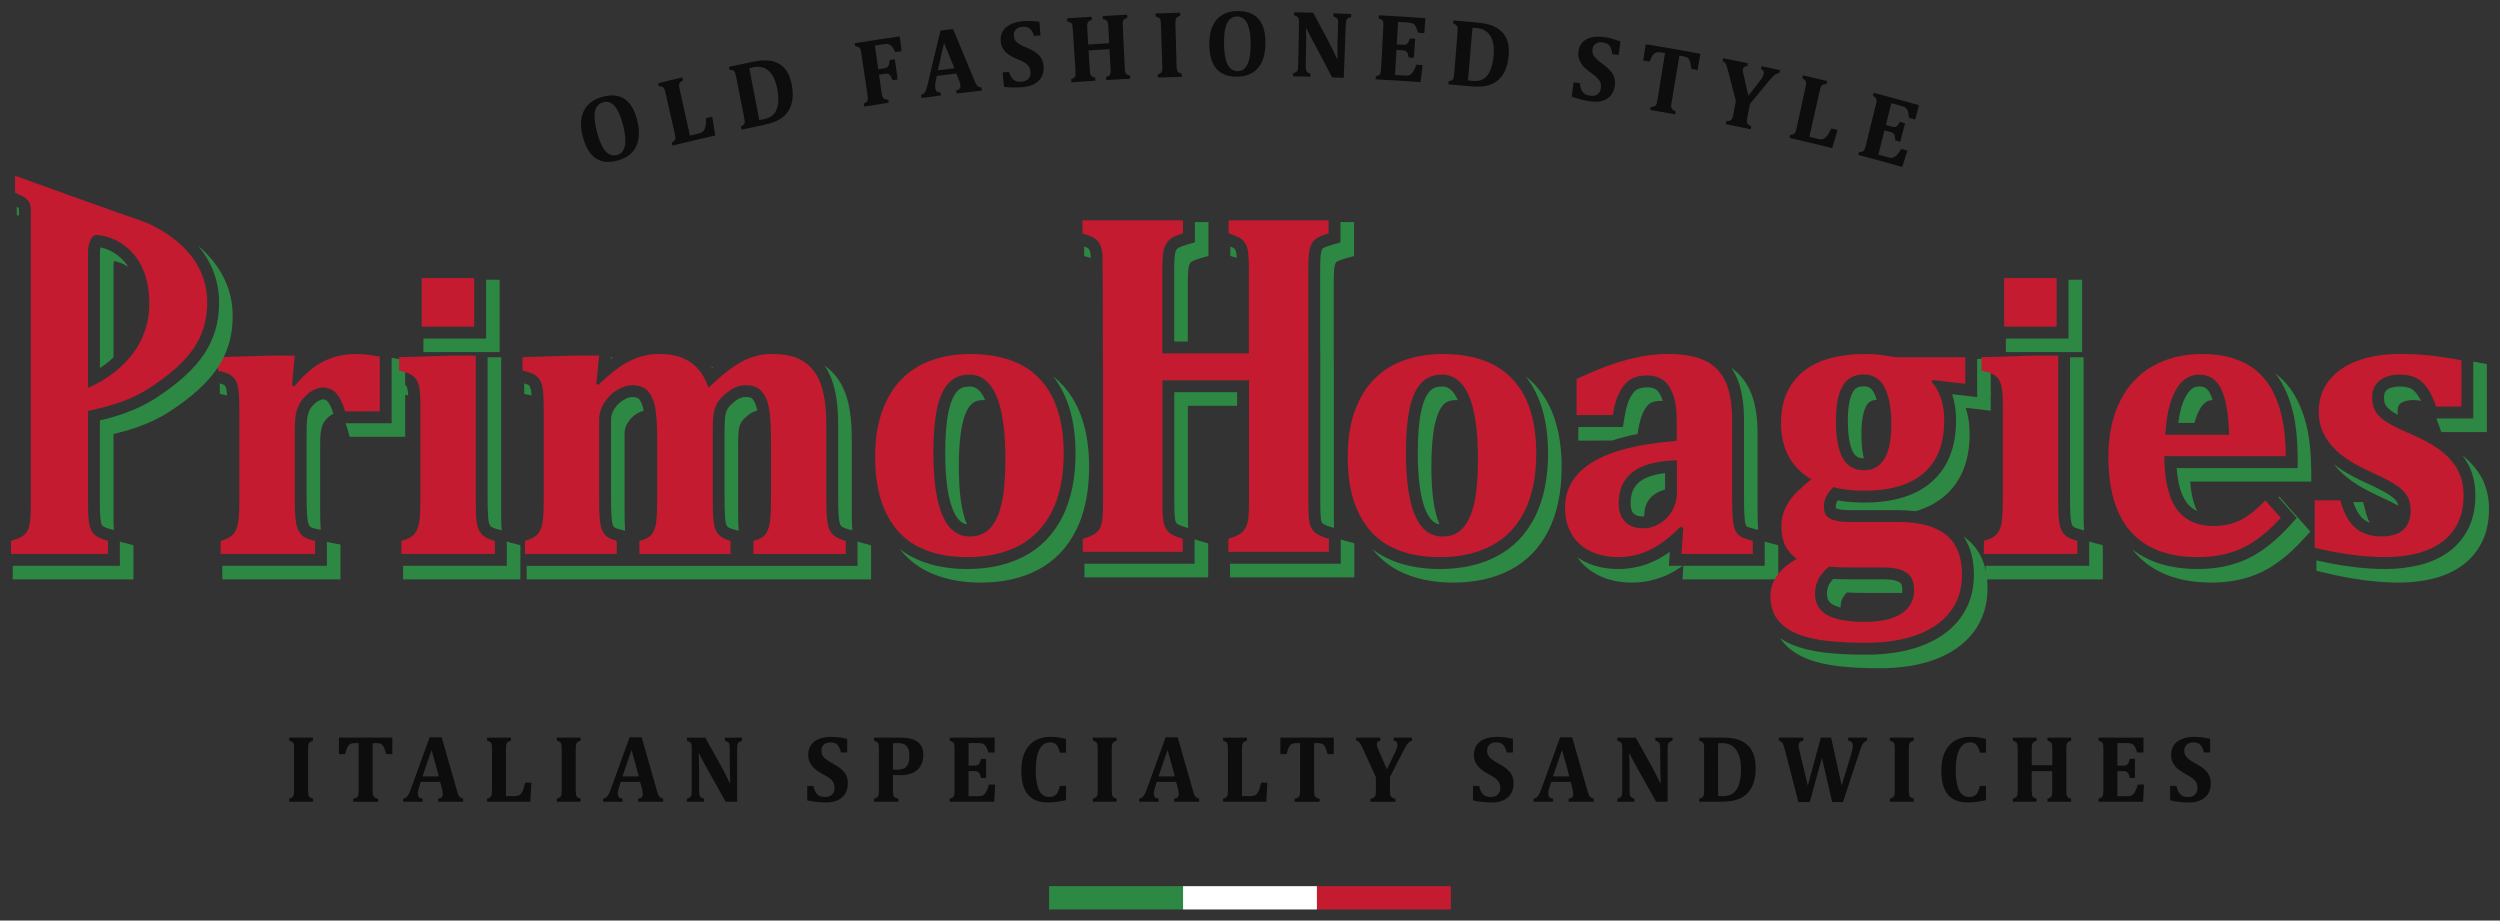 <?xml version="1.0" encoding="UTF-8" standalone="no"?>
<!-- Created with Inkscape (http://www.inkscape.org/) -->

<svg
   xmlns:dc="http://purl.org/dc/elements/1.1/"
   xmlns:cc="http://creativecommons.org/ns#"
   xmlns:rdf="http://www.w3.org/1999/02/22-rdf-syntax-ns#"
   xmlns:svg="http://www.w3.org/2000/svg"
   xmlns="http://www.w3.org/2000/svg"
   xmlns:sodipodi="http://sodipodi.sourceforge.net/DTD/sodipodi-0.dtd"
   xmlns:inkscape="http://www.inkscape.org/namespaces/inkscape"
   width="113.316mm"
   height="41.723mm"
   viewBox="0 0 113.316 41.723"
   version="1.1"
   id="svg21768"
   inkscape:version="0.92.0 r15299"
   sodipodi:docname="primo hoagies.svg">
  <rect x="0" y="0" width="113.316" height="41.723" fill="#333333" stroke="none"/>
  <defs
     id="defs21762">
    <clipPath
       id="clipPath6713"
       clipPathUnits="userSpaceOnUse">
      <path
         inkscape:connector-curvature="0"
         id="path6711"
         d="M 0,0 H 1080 V 792 H 0 Z" />
    </clipPath>
    <clipPath
       id="clipPath6575"
       clipPathUnits="userSpaceOnUse">
      <path
         inkscape:connector-curvature="0"
         id="path6573"
         d="M 0,0 H 1080 V 792 H 0 Z" />
    </clipPath>
    <clipPath
       id="clipPath6369"
       clipPathUnits="userSpaceOnUse">
      <path
         inkscape:connector-curvature="0"
         id="path6367"
         d="M 0,0 H 1080 V 792 H 0 Z" />
    </clipPath>
  </defs>
  <sodipodi:namedview
     id="base"
     pagecolor="#ffffff"
     bordercolor="#666666"
     borderopacity="1.0"
     inkscape:pageopacity="0.0"
     inkscape:pageshadow="2"
     inkscape:zoom="2.1130643"
     inkscape:cx="212.25107"
     inkscape:cy="76.957556"
     inkscape:document-units="mm"
     inkscape:current-layer="layer1"
     showgrid="false"
     fit-margin-top="0"
     fit-margin-left="0"
     fit-margin-right="0"
     fit-margin-bottom="0"
     inkscape:window-width="1280"
     inkscape:window-height="744"
     inkscape:window-x="-4"
     inkscape:window-y="-4"
     inkscape:window-maximized="1" />
  <g
     inkscape:label="Layer 1"
     inkscape:groupmode="layer"
     id="layer1"
     transform="translate(53.89,-16.347)">
    <g
       id="g22888"
       transform="translate(0.5,-0.5)">
      <path
         inkscape:connector-curvature="0"
         id="path6357"
         style="fill:#2d8844;fill-opacity:1;fill-rule:nonzero;stroke:none;stroke-width:0.353"
         d="M -0.767,58.07 H -6.838 v -1.057 h 6.07 z" />
      <path
         inkscape:connector-curvature="0"
         id="path6359"
         style="fill:#ffffff;fill-opacity:1;fill-rule:nonzero;stroke:none;stroke-width:0.353"
         d="M 5.303,58.07 H -0.767 V 57.013 H 5.303 Z" />
      <path
         inkscape:connector-curvature="0"
         id="path6361"
         style="fill:#c41b31;fill-opacity:1;fill-rule:nonzero;stroke:none;stroke-width:0.353"
         d="M 11.373,58.07 H 5.303 v -1.057 h 6.07 z" />
      <path
         d="m -26.41,24.126 c -0.397,0.108 -0.724,0.072 -0.985,-0.108 -0.261,-0.18 -0.454,-0.504 -0.579,-0.973 -0.081,-0.308 -0.102,-0.585 -0.061,-0.831 0.041,-0.246 0.142,-0.453 0.304,-0.62 0.163,-0.167 0.377,-0.287 0.643,-0.359 0.413,-0.112 0.754,-0.076 1.019,0.106 0.265,0.182 0.453,0.506 0.564,0.972 0.063,0.26 0.086,0.492 0.071,0.694 -0.016,0.202 -0.064,0.377 -0.146,0.526 -0.082,0.149 -0.193,0.272 -0.334,0.37 -0.141,0.097 -0.306,0.172 -0.496,0.223 m -0.927,-1.319 c 0.107,0.414 0.236,0.709 0.386,0.884 0.15,0.175 0.326,0.236 0.527,0.181 0.104,-0.028 0.185,-0.08 0.244,-0.157 0.059,-0.077 0.098,-0.172 0.119,-0.287 0.02,-0.115 0.023,-0.244 0.007,-0.39 -0.015,-0.146 -0.043,-0.302 -0.084,-0.47 -0.068,-0.274 -0.146,-0.497 -0.235,-0.671 -0.089,-0.174 -0.189,-0.296 -0.301,-0.367 -0.111,-0.071 -0.235,-0.087 -0.372,-0.05 -0.2,0.054 -0.325,0.19 -0.373,0.407 -0.048,0.217 -0.021,0.524 0.081,0.92"
         style="fill:#0d0d0d;fill-opacity:1;fill-rule:nonzero;stroke:none;stroke-width:0.353"
         id="path6373"
         inkscape:connector-curvature="0" />
      <path
         d="m -23.467,20.354 c 0.01,0.046 0.02,0.091 0.03,0.137 -0.047,0.026 -0.083,0.05 -0.109,0.073 -0.025,0.023 -0.043,0.05 -0.053,0.081 -0.009,0.032 -0.012,0.07 -0.007,0.114 0.005,0.045 0.014,0.101 0.029,0.167 0.152,0.689 0.305,1.378 0.458,2.067 0.132,-0.031 0.264,-0.062 0.396,-0.093 0.079,-0.018 0.14,-0.046 0.182,-0.081 0.042,-0.036 0.075,-0.084 0.099,-0.144 0.023,-0.06 0.039,-0.135 0.046,-0.224 0.007,-0.09 0.011,-0.173 0.01,-0.25 0.094,-0.021 0.188,-0.043 0.282,-0.064 0.044,0.284 0.088,0.567 0.133,0.851 -0.648,0.147 -1.295,0.3 -1.941,0.459 -0.01,-0.046 -0.021,-0.091 -0.031,-0.137 0.047,-0.026 0.084,-0.051 0.109,-0.075 0.025,-0.024 0.042,-0.052 0.05,-0.083 0.008,-0.032 0.009,-0.07 0.003,-0.114 -0.006,-0.045 -0.016,-0.1 -0.031,-0.167 -0.135,-0.595 -0.271,-1.19 -0.406,-1.785 -0.015,-0.065 -0.029,-0.119 -0.042,-0.162 -0.013,-0.043 -0.031,-0.077 -0.051,-0.101 -0.021,-0.024 -0.048,-0.041 -0.082,-0.051 -0.034,-0.01 -0.079,-0.016 -0.135,-0.017 -0.01,-0.046 -0.021,-0.091 -0.031,-0.137 0.365,-0.09 0.73,-0.178 1.095,-0.264"
         style="fill:#0d0d0d;fill-opacity:1;fill-rule:nonzero;stroke:none;stroke-width:0.353"
         id="path6377"
         inkscape:connector-curvature="0" />
      <path
         d="m -20.261,19.649 c 0.233,-0.048 0.432,-0.069 0.595,-0.064 0.163,0.005 0.313,0.035 0.449,0.089 0.136,0.055 0.251,0.129 0.345,0.223 0.094,0.094 0.172,0.209 0.234,0.345 0.061,0.136 0.108,0.295 0.14,0.474 0.038,0.218 0.048,0.418 0.029,0.601 -0.019,0.183 -0.068,0.345 -0.146,0.487 -0.07,0.127 -0.162,0.24 -0.278,0.336 -0.116,0.097 -0.255,0.176 -0.418,0.239 -0.14,0.054 -0.32,0.103 -0.539,0.149 -0.31,0.064 -0.619,0.129 -0.928,0.195 -0.009,-0.046 -0.018,-0.092 -0.028,-0.138 0.048,-0.025 0.085,-0.048 0.111,-0.071 0.026,-0.022 0.043,-0.049 0.052,-0.081 0.009,-0.031 0.011,-0.07 0.006,-0.114 -0.005,-0.045 -0.013,-0.101 -0.027,-0.167 -0.119,-0.599 -0.238,-1.198 -0.357,-1.798 -0.013,-0.065 -0.026,-0.12 -0.038,-0.164 -0.012,-0.044 -0.029,-0.078 -0.049,-0.103 -0.02,-0.025 -0.047,-0.042 -0.08,-0.054 -0.034,-0.011 -0.078,-0.018 -0.134,-0.02 -0.009,-0.046 -0.018,-0.092 -0.028,-0.138 0.363,-0.078 0.726,-0.154 1.089,-0.229 m 0.285,2.642 c 0.025,-7.06e-4 0.088,-0.012 0.188,-0.032 0.151,-0.031 0.273,-0.078 0.367,-0.144 0.07,-0.049 0.127,-0.108 0.169,-0.177 0.071,-0.114 0.115,-0.252 0.133,-0.415 0.019,-0.177 0.006,-0.386 -0.038,-0.628 -0.049,-0.265 -0.124,-0.478 -0.228,-0.639 -0.103,-0.161 -0.227,-0.27 -0.371,-0.327 -0.144,-0.057 -0.307,-0.067 -0.487,-0.03 -0.086,0.018 -0.148,0.032 -0.185,0.042 0.151,0.783 0.302,1.566 0.453,2.349"
         style="fill:#0d0d0d;fill-opacity:1;fill-rule:nonzero;stroke:none;stroke-width:0.353"
         id="path6381"
         inkscape:connector-curvature="0" />
      <path
         d="m -14.435,21.014 c 0.011,0.074 0.021,0.131 0.03,0.169 0.01,0.038 0.022,0.068 0.036,0.09 0.014,0.022 0.031,0.04 0.049,0.052 0.018,0.012 0.042,0.022 0.072,0.03 0.03,0.008 0.07,0.011 0.119,0.011 0.006,0.047 0.013,0.093 0.019,0.139 -0.369,0.056 -0.738,0.114 -1.107,0.173 -0.007,-0.046 -0.014,-0.092 -0.021,-0.139 0.049,-0.021 0.087,-0.042 0.114,-0.064 0.027,-0.022 0.046,-0.048 0.056,-0.079 0.01,-0.031 0.014,-0.07 0.012,-0.115 -0.003,-0.046 -0.009,-0.102 -0.019,-0.169 -0.09,-0.604 -0.179,-1.208 -0.269,-1.812 -0.01,-0.066 -0.02,-0.121 -0.03,-0.165 -0.01,-0.044 -0.025,-0.079 -0.044,-0.105 -0.019,-0.026 -0.045,-0.045 -0.078,-0.058 -0.033,-0.013 -0.077,-0.022 -0.132,-0.027 -0.007,-0.046 -0.014,-0.092 -0.021,-0.139 0.679,-0.109 1.36,-0.213 2.04,-0.31 0.03,0.224 0.059,0.447 0.089,0.671 -0.096,0.013 -0.192,0.027 -0.288,0.041 -0.064,-0.127 -0.116,-0.212 -0.155,-0.254 -0.038,-0.042 -0.082,-0.074 -0.131,-0.095 -0.049,-0.021 -0.127,-0.023 -0.235,-0.007 -0.135,0.02 -0.271,0.041 -0.406,0.061 0.051,0.357 0.102,0.715 0.153,1.072 0.089,-0.013 0.178,-0.027 0.267,-0.041 0.065,-0.01 0.114,-0.028 0.147,-0.053 0.032,-0.025 0.057,-0.064 0.073,-0.115 0.017,-0.052 0.026,-0.122 0.03,-0.211 0.079,-0.012 0.158,-0.023 0.237,-0.035 0.042,0.307 0.083,0.613 0.125,0.919 -0.078,0.011 -0.157,0.023 -0.235,0.035 -0.029,-0.086 -0.058,-0.152 -0.089,-0.196 -0.03,-0.045 -0.064,-0.075 -0.102,-0.089 -0.037,-0.014 -0.088,-0.017 -0.152,-0.007 -0.089,0.013 -0.177,0.027 -0.267,0.041 0.037,0.26 0.075,0.521 0.112,0.781"
         style="fill:#0d0d0d;fill-opacity:1;fill-rule:nonzero;stroke:none;stroke-width:0.353"
         id="path6385"
         inkscape:connector-curvature="0" />
      <path
         d="m -11.04,20.179 c -0.296,0.036 -0.592,0.073 -0.888,0.111 -0.015,0.07 -0.03,0.14 -0.044,0.21 -0.012,0.059 -0.022,0.116 -0.028,0.17 -0.006,0.054 -0.006,0.111 0.002,0.17 0.017,0.138 0.097,0.202 0.242,0.194 0.006,0.046 0.011,0.093 0.017,0.139 -0.294,0.038 -0.587,0.077 -0.881,0.117 -0.006,-0.047 -0.012,-0.093 -0.018,-0.139 0.05,-0.013 0.093,-0.037 0.127,-0.073 0.035,-0.036 0.065,-0.083 0.09,-0.141 0.025,-0.058 0.049,-0.139 0.073,-0.244 0.191,-0.821 0.387,-1.641 0.59,-2.46 0.188,-0.024 0.376,-0.047 0.565,-0.07 0.322,0.762 0.638,1.525 0.951,2.289 0.042,0.102 0.075,0.175 0.101,0.217 0.025,0.042 0.056,0.075 0.092,0.099 0.036,0.024 0.084,0.039 0.145,0.045 0.005,0.047 0.01,0.093 0.014,0.14 -0.38,0.042 -0.761,0.086 -1.141,0.133 -0.005,-0.047 -0.01,-0.093 -0.016,-0.14 0.071,-0.017 0.121,-0.044 0.152,-0.08 0.031,-0.037 0.043,-0.084 0.036,-0.144 -0.005,-0.044 -0.015,-0.092 -0.031,-0.144 -0.016,-0.053 -0.039,-0.118 -0.071,-0.197 -0.026,-0.067 -0.053,-0.134 -0.079,-0.201 m -0.839,-0.146 c 0.25,-0.032 0.5,-0.063 0.75,-0.094 -0.156,-0.383 -0.313,-0.766 -0.472,-1.149 -0.094,0.414 -0.187,0.829 -0.279,1.243"
         style="fill:#0d0d0d;fill-opacity:1;fill-rule:nonzero;stroke:none;stroke-width:0.353"
         id="path6389"
         inkscape:connector-curvature="0" />
      <path
         d="m -8.658,20.102 c 0.05,0.165 0.12,0.284 0.208,0.359 0.089,0.075 0.211,0.105 0.367,0.09 0.081,-0.007 0.153,-0.028 0.216,-0.063 0.062,-0.034 0.111,-0.085 0.145,-0.151 0.034,-0.066 0.047,-0.147 0.039,-0.242 -0.007,-0.087 -0.03,-0.162 -0.067,-0.224 -0.037,-0.061 -0.094,-0.118 -0.17,-0.169 -0.076,-0.052 -0.18,-0.104 -0.313,-0.157 -0.114,-0.045 -0.217,-0.092 -0.31,-0.143 -0.093,-0.051 -0.174,-0.109 -0.243,-0.174 -0.069,-0.065 -0.124,-0.139 -0.167,-0.22 -0.042,-0.081 -0.068,-0.175 -0.078,-0.281 -0.017,-0.174 0.012,-0.326 0.087,-0.456 0.075,-0.13 0.191,-0.235 0.348,-0.314 0.158,-0.079 0.344,-0.128 0.559,-0.147 0.126,-0.012 0.247,-0.016 0.362,-0.012 0.116,0.003 0.249,0.016 0.398,0.037 0.016,0.205 0.032,0.41 0.048,0.616 -0.096,0.008 -0.193,0.016 -0.289,0.025 -0.036,-0.109 -0.077,-0.195 -0.124,-0.257 -0.047,-0.062 -0.103,-0.106 -0.168,-0.132 -0.065,-0.026 -0.144,-0.034 -0.239,-0.025 -0.08,0.007 -0.151,0.028 -0.212,0.062 -0.061,0.034 -0.107,0.081 -0.139,0.14 -0.032,0.059 -0.044,0.129 -0.037,0.208 0.007,0.082 0.03,0.151 0.067,0.208 0.037,0.057 0.095,0.111 0.174,0.161 0.079,0.05 0.193,0.105 0.341,0.166 0.18,0.075 0.322,0.152 0.428,0.23 0.105,0.079 0.186,0.167 0.241,0.266 0.055,0.099 0.087,0.216 0.098,0.352 0.014,0.174 -0.014,0.328 -0.083,0.463 -0.069,0.135 -0.176,0.243 -0.32,0.325 -0.145,0.082 -0.316,0.132 -0.513,0.15 -0.141,0.013 -0.288,0.019 -0.442,0.018 -0.154,-0.001 -0.299,-0.011 -0.436,-0.028 -0.02,-0.217 -0.041,-0.435 -0.062,-0.653 0.095,-0.009 0.19,-0.019 0.285,-0.029"
         style="fill:#0d0d0d;fill-opacity:1;fill-rule:nonzero;stroke:none;stroke-width:0.353"
         id="path6393"
         inkscape:connector-curvature="0" />
      <path
         d="m -3.409,19.893 c 0.005,0.109 0.013,0.184 0.024,0.224 0.011,0.04 0.031,0.073 0.06,0.098 0.029,0.026 0.08,0.046 0.155,0.061 0.002,0.047 0.004,0.094 0.006,0.14 -0.361,0.018 -0.722,0.037 -1.083,0.058 -0.002,-0.047 -0.005,-0.093 -0.007,-0.14 0.079,-0.026 0.13,-0.05 0.152,-0.073 0.022,-0.023 0.037,-0.054 0.045,-0.093 0.008,-0.04 0.008,-0.12 0.002,-0.24 -0.015,-0.284 -0.03,-0.568 -0.045,-0.853 -0.316,0.018 -0.632,0.037 -0.948,0.058 0.017,0.284 0.035,0.568 0.052,0.852 0.003,0.049 0.007,0.096 0.012,0.138 0.006,0.042 0.013,0.077 0.023,0.103 0.01,0.026 0.024,0.048 0.041,0.066 0.017,0.017 0.04,0.032 0.068,0.044 0.028,0.011 0.063,0.021 0.104,0.028 0.003,0.047 0.005,0.094 0.008,0.14 -0.363,0.023 -0.725,0.048 -1.088,0.074 -0.003,-0.047 -0.006,-0.093 -0.01,-0.14 0.05,-0.018 0.09,-0.036 0.118,-0.054 0.029,-0.018 0.049,-0.043 0.062,-0.073 0.013,-0.03 0.019,-0.068 0.021,-0.113 0.001,-0.045 -7.055e-4,-0.102 -0.005,-0.169 -0.041,-0.61 -0.081,-1.221 -0.121,-1.831 -0.005,-0.067 -0.01,-0.122 -0.017,-0.168 -0.007,-0.045 -0.018,-0.081 -0.035,-0.108 -0.017,-0.027 -0.041,-0.049 -0.072,-0.064 -0.032,-0.016 -0.075,-0.028 -0.129,-0.039 -0.003,-0.047 -0.006,-0.093 -0.01,-0.14 0.371,-0.027 0.743,-0.053 1.115,-0.076 0.003,0.047 0.006,0.093 0.008,0.14 -0.074,0.026 -0.124,0.053 -0.15,0.08 -0.026,0.027 -0.044,0.062 -0.052,0.104 -0.009,0.043 -0.01,0.119 -0.003,0.228 0.014,0.237 0.029,0.473 0.043,0.71 0.317,-0.02 0.634,-0.04 0.95,-0.058 -0.013,-0.237 -0.025,-0.473 -0.037,-0.71 -0.006,-0.108 -0.014,-0.182 -0.026,-0.224 -0.011,-0.041 -0.032,-0.074 -0.061,-0.099 -0.029,-0.025 -0.082,-0.046 -0.16,-0.062 -0.002,-0.047 -0.005,-0.093 -0.008,-0.14 0.37,-0.022 0.74,-0.042 1.109,-0.06 0.002,0.047 0.004,0.093 0.006,0.14 -0.061,0.02 -0.106,0.04 -0.133,0.061 -0.028,0.02 -0.047,0.046 -0.057,0.077 -0.011,0.03 -0.017,0.064 -0.018,0.101 -0.002,0.037 -0.001,0.094 0.002,0.17 0.029,0.61 0.058,1.221 0.087,1.831"
         style="fill:#0d0d0d;fill-opacity:1;fill-rule:nonzero;stroke:none;stroke-width:0.353"
         id="path6397"
         inkscape:connector-curvature="0" />
      <path
         d="m -1.063,19.799 c 0.001,0.05 0.004,0.096 0.008,0.138 0.004,0.042 0.011,0.077 0.02,0.104 0.009,0.027 0.022,0.049 0.038,0.067 0.017,0.018 0.039,0.034 0.067,0.046 0.028,0.013 0.062,0.023 0.103,0.032 0.001,0.047 0.002,0.094 0.004,0.141 -0.363,0.009 -0.726,0.022 -1.089,0.035 -0.002,-0.047 -0.003,-0.093 -0.005,-0.14 0.051,-0.016 0.091,-0.033 0.12,-0.05 0.029,-0.017 0.051,-0.041 0.064,-0.07 0.014,-0.03 0.022,-0.067 0.024,-0.112 0.003,-0.045 0.003,-0.101 7.055e-4,-0.169 -0.02,-0.612 -0.04,-1.224 -0.06,-1.837 -0.002,-0.068 -0.006,-0.124 -0.011,-0.168 -0.005,-0.044 -0.015,-0.08 -0.031,-0.109 -0.016,-0.029 -0.039,-0.051 -0.07,-0.067 -0.031,-0.016 -0.074,-0.03 -0.128,-0.042 -0.002,-0.047 -0.003,-0.093 -0.005,-0.14 0.372,-0.014 0.744,-0.026 1.117,-0.036 0.001,0.047 0.002,0.094 0.004,0.141 -0.058,0.017 -0.1,0.035 -0.127,0.054 -0.027,0.018 -0.047,0.041 -0.061,0.067 -0.013,0.026 -0.023,0.059 -0.027,0.101 -0.005,0.041 -0.006,0.102 -0.004,0.181 0.017,0.612 0.034,1.223 0.05,1.835"
         style="fill:#0d0d0d;fill-opacity:1;fill-rule:nonzero;stroke:none;stroke-width:0.353"
         id="path6401"
         inkscape:connector-curvature="0" />
      <path
         d="m 1.665,20.322 c -0.407,0.002 -0.713,-0.117 -0.92,-0.358 -0.207,-0.242 -0.316,-0.605 -0.323,-1.092 -0.005,-0.319 0.041,-0.593 0.139,-0.821 0.098,-0.228 0.244,-0.402 0.44,-0.522 0.196,-0.12 0.43,-0.181 0.703,-0.182 0.424,-0.001 0.743,0.121 0.954,0.366 0.211,0.244 0.314,0.607 0.31,1.087 -0.002,0.268 -0.035,0.498 -0.098,0.69 -0.064,0.192 -0.152,0.349 -0.266,0.472 -0.114,0.123 -0.251,0.213 -0.409,0.272 -0.159,0.058 -0.335,0.087 -0.53,0.088 M 1.089,18.805 c 0.004,0.429 0.057,0.748 0.159,0.956 0.102,0.208 0.256,0.312 0.463,0.311 0.107,-3.53e-4 0.198,-0.03 0.272,-0.089 0.074,-0.059 0.135,-0.141 0.182,-0.247 0.047,-0.106 0.08,-0.231 0.101,-0.376 0.02,-0.145 0.031,-0.304 0.031,-0.477 C 2.298,18.601 2.276,18.364 2.232,18.173 2.188,17.982 2.121,17.838 2.031,17.741 1.941,17.644 1.826,17.595 1.686,17.596 c -0.205,7.06e-4 -0.357,0.1 -0.455,0.297 -0.098,0.198 -0.145,0.502 -0.141,0.912"
         style="fill:#0d0d0d;fill-opacity:1;fill-rule:nonzero;stroke:none;stroke-width:0.353"
         id="path6405"
         inkscape:connector-curvature="0" />
      <path
         d="m 6.857,17.48 c -0.002,0.047 -0.004,0.094 -0.006,0.14 -0.057,0.016 -0.098,0.03 -0.122,0.042 -0.024,0.012 -0.044,0.028 -0.061,0.048 -0.017,0.021 -0.031,0.053 -0.041,0.095 -0.01,0.043 -0.017,0.109 -0.02,0.199 C 6.577,18.795 6.548,19.585 6.518,20.375 6.342,20.368 6.167,20.361 5.991,20.355 5.698,19.792 5.401,19.23 5.099,18.67 4.977,18.442 4.887,18.264 4.829,18.135 c -0.006,0 -0.013,0 -0.019,-3.53e-4 0.007,0.306 0.007,0.628 -0.001,0.967 -0.005,0.229 -0.01,0.457 -0.016,0.685 -0.002,0.107 0.001,0.181 0.011,0.224 0.01,0.043 0.028,0.077 0.054,0.102 0.027,0.026 0.077,0.049 0.151,0.071 -0.001,0.047 -0.002,0.094 -0.004,0.141 -0.261,-0.007 -0.523,-0.013 -0.784,-0.018 7.055e-4,-0.047 0.001,-0.093 0.002,-0.14 0.052,-0.013 0.092,-0.028 0.122,-0.044 0.03,-0.017 0.053,-0.039 0.068,-0.068 0.015,-0.029 0.025,-0.065 0.03,-0.109 0.005,-0.044 0.008,-0.099 0.01,-0.166 0.012,-0.614 0.024,-1.228 0.037,-1.841 0.002,-0.107 -0.001,-0.18 -0.01,-0.22 -0.008,-0.041 -0.027,-0.075 -0.055,-0.102 -0.029,-0.028 -0.08,-0.052 -0.155,-0.073 7.055e-4,-0.047 0.002,-0.094 0.002,-0.141 0.287,0.006 0.574,0.012 0.861,0.02 0.24,0.443 0.477,0.887 0.712,1.332 0.044,0.084 0.101,0.197 0.17,0.34 0.069,0.143 0.131,0.278 0.183,0.405 0.011,3.53e-4 0.023,7.06e-4 0.034,0.001 -0.004,-0.34 0.002,-0.71 0.016,-1.112 0.005,-0.132 0.009,-0.264 0.014,-0.396 0.004,-0.092 0.002,-0.159 -0.004,-0.2 -0.006,-0.041 -0.016,-0.073 -0.03,-0.095 -0.014,-0.022 -0.034,-0.04 -0.058,-0.055 -0.024,-0.015 -0.065,-0.032 -0.123,-0.051 0.001,-0.047 0.003,-0.094 0.005,-0.14 0.268,0.009 0.536,0.02 0.804,0.031"
         style="fill:#0d0d0d;fill-opacity:1;fill-rule:nonzero;stroke:none;stroke-width:0.353"
         id="path6409"
         inkscape:connector-curvature="0" />
      <path
         d="m 10.215,17.673 c -0.015,0.225 -0.03,0.45 -0.046,0.676 -0.096,-0.007 -0.193,-0.014 -0.289,-0.021 -0.037,-0.138 -0.071,-0.231 -0.101,-0.281 -0.029,-0.05 -0.066,-0.09 -0.109,-0.121 -0.043,-0.031 -0.12,-0.05 -0.228,-0.057 -0.154,-0.01 -0.308,-0.02 -0.462,-0.029 -0.019,0.34 -0.039,0.68 -0.059,1.02 0.092,0.006 0.185,0.011 0.277,0.017 0.062,0.004 0.11,-0.002 0.147,-0.017 0.036,-0.015 0.067,-0.043 0.092,-0.082 0.026,-0.04 0.052,-0.102 0.078,-0.187 0.079,0.005 0.159,0.011 0.238,0.016 -0.019,0.288 -0.037,0.575 -0.056,0.863 -0.079,-0.005 -0.157,-0.011 -0.236,-0.016 C 9.448,19.37 9.43,19.306 9.409,19.261 9.388,19.217 9.361,19.184 9.33,19.164 9.298,19.143 9.249,19.131 9.184,19.126 9.091,19.12 8.999,19.115 8.907,19.109 c -0.022,0.378 -0.043,0.757 -0.065,1.135 0.15,0.009 0.301,0.019 0.451,0.029 0.048,0.003 0.089,0.003 0.123,-0.002 0.034,-0.004 0.064,-0.013 0.091,-0.027 0.027,-0.014 0.054,-0.033 0.08,-0.059 0.026,-0.025 0.049,-0.053 0.07,-0.083 0.021,-0.03 0.043,-0.07 0.067,-0.119 0.024,-0.049 0.052,-0.118 0.082,-0.206 0.095,0.007 0.191,0.014 0.286,0.02 -0.031,0.258 -0.061,0.515 -0.092,0.773 -0.679,-0.049 -1.358,-0.092 -2.037,-0.128 0.002,-0.047 0.005,-0.093 0.007,-0.14 0.052,-0.011 0.093,-0.024 0.124,-0.039 0.031,-0.014 0.054,-0.036 0.07,-0.065 0.016,-0.028 0.027,-0.065 0.034,-0.109 0.006,-0.044 0.011,-0.101 0.015,-0.169 0.032,-0.611 0.064,-1.222 0.096,-1.833 0.003,-0.067 0.004,-0.123 0.003,-0.168 -0.001,-0.046 -0.008,-0.083 -0.022,-0.112 -0.013,-0.029 -0.035,-0.054 -0.064,-0.073 -0.03,-0.019 -0.071,-0.038 -0.124,-0.055 0.002,-0.047 0.005,-0.093 0.007,-0.14 0.703,0.038 1.405,0.082 2.107,0.133"
         style="fill:#0d0d0d;fill-opacity:1;fill-rule:nonzero;stroke:none;stroke-width:0.353"
         id="path6413"
         inkscape:connector-curvature="0" />
      <path
         d="m 12.593,17.872 c 0.236,0.022 0.432,0.06 0.586,0.113 0.155,0.053 0.29,0.125 0.405,0.216 0.115,0.092 0.205,0.196 0.269,0.314 0.064,0.117 0.108,0.25 0.129,0.399 0.022,0.149 0.024,0.314 0.005,0.496 -0.022,0.22 -0.068,0.415 -0.136,0.585 -0.068,0.17 -0.159,0.311 -0.272,0.425 -0.101,0.102 -0.22,0.182 -0.357,0.241 -0.138,0.059 -0.292,0.095 -0.465,0.107 -0.149,0.011 -0.334,0.006 -0.556,-0.014 -0.313,-0.029 -0.626,-0.057 -0.94,-0.083 0.004,-0.047 0.007,-0.093 0.011,-0.14 0.052,-0.01 0.094,-0.022 0.125,-0.035 0.031,-0.014 0.055,-0.035 0.072,-0.062 0.017,-0.028 0.029,-0.064 0.037,-0.108 0.008,-0.044 0.014,-0.1 0.02,-0.168 0.049,-0.61 0.098,-1.22 0.147,-1.829 0.005,-0.067 0.008,-0.123 0.008,-0.168 0,-0.046 -0.006,-0.083 -0.019,-0.113 -0.012,-0.03 -0.033,-0.055 -0.062,-0.075 -0.029,-0.02 -0.07,-0.04 -0.122,-0.059 0.004,-0.047 0.007,-0.093 0.011,-0.14 0.368,0.031 0.736,0.064 1.103,0.098 m -0.445,2.618 c 0.024,0.006 0.087,0.014 0.188,0.024 0.152,0.014 0.282,0.004 0.39,-0.031 0.08,-0.026 0.15,-0.066 0.21,-0.121 0.099,-0.089 0.179,-0.208 0.239,-0.359 0.066,-0.164 0.111,-0.369 0.134,-0.613 0.026,-0.268 0.011,-0.495 -0.044,-0.68 -0.055,-0.184 -0.144,-0.325 -0.266,-0.422 -0.123,-0.097 -0.275,-0.154 -0.457,-0.171 -0.087,-0.008 -0.15,-0.012 -0.189,-0.013 -0.068,0.795 -0.137,1.591 -0.205,2.386"
         style="fill:#0d0d0d;fill-opacity:1;fill-rule:nonzero;stroke:none;stroke-width:0.353"
         id="path6417"
         inkscape:connector-curvature="0" />
      <path
         d="m 17.219,20.613 c 0.013,0.172 0.054,0.305 0.124,0.399 0.07,0.094 0.182,0.152 0.338,0.174 0.081,0.012 0.156,0.009 0.224,-0.011 0.069,-0.018 0.127,-0.056 0.175,-0.113 0.048,-0.057 0.078,-0.132 0.091,-0.226 0.012,-0.087 0.007,-0.165 -0.016,-0.234 -0.023,-0.069 -0.066,-0.137 -0.129,-0.205 -0.062,-0.068 -0.153,-0.144 -0.271,-0.226 -0.101,-0.07 -0.191,-0.141 -0.271,-0.213 -0.08,-0.071 -0.146,-0.147 -0.199,-0.226 -0.053,-0.08 -0.091,-0.164 -0.114,-0.253 -0.024,-0.089 -0.029,-0.186 -0.015,-0.292 0.022,-0.173 0.084,-0.314 0.185,-0.423 0.101,-0.109 0.237,-0.184 0.408,-0.223 0.171,-0.04 0.363,-0.044 0.577,-0.013 0.126,0.018 0.244,0.043 0.356,0.073 0.112,0.03 0.239,0.074 0.38,0.13 -0.029,0.204 -0.058,0.407 -0.087,0.611 -0.096,-0.014 -0.192,-0.029 -0.287,-0.044 -0.011,-0.115 -0.032,-0.208 -0.065,-0.28 -0.032,-0.071 -0.077,-0.127 -0.135,-0.167 -0.058,-0.04 -0.133,-0.067 -0.228,-0.081 -0.08,-0.012 -0.153,-0.008 -0.22,0.011 -0.067,0.019 -0.122,0.054 -0.167,0.104 -0.044,0.05 -0.071,0.115 -0.081,0.194 -0.011,0.081 -0.004,0.155 0.019,0.219 0.024,0.064 0.068,0.13 0.135,0.198 0.067,0.068 0.165,0.148 0.296,0.242 0.159,0.115 0.281,0.224 0.367,0.325 0.086,0.101 0.145,0.206 0.176,0.315 0.032,0.109 0.038,0.231 0.019,0.365 -0.025,0.173 -0.086,0.317 -0.182,0.432 -0.097,0.115 -0.224,0.195 -0.383,0.241 -0.159,0.046 -0.337,0.054 -0.533,0.026 -0.14,-0.02 -0.285,-0.049 -0.435,-0.086 -0.15,-0.038 -0.289,-0.081 -0.419,-0.13 0.028,-0.217 0.055,-0.434 0.083,-0.65 0.095,0.013 0.189,0.026 0.284,0.039"
         style="fill:#0d0d0d;fill-opacity:1;fill-rule:nonzero;stroke:none;stroke-width:0.353"
         id="path6421"
         inkscape:connector-curvature="0" />
      <path
         d="m 20.408,21.831 c 0.007,-0.046 0.015,-0.092 0.022,-0.139 0.059,0 0.107,-0.005 0.143,-0.016 0.036,-0.01 0.065,-0.029 0.086,-0.055 0.021,-0.026 0.037,-0.062 0.049,-0.107 0.012,-0.045 0.023,-0.101 0.034,-0.168 0.113,-0.698 0.225,-1.396 0.337,-2.094 -0.056,-0.009 -0.113,-0.019 -0.17,-0.029 -0.084,-0.014 -0.15,-0.016 -0.198,-0.004 -0.048,0.012 -0.092,0.036 -0.131,0.073 -0.04,0.037 -0.077,0.088 -0.111,0.155 -0.035,0.067 -0.065,0.131 -0.09,0.191 -0.096,-0.016 -0.191,-0.032 -0.287,-0.048 0.038,-0.246 0.075,-0.492 0.113,-0.738 0.827,0.135 1.653,0.28 2.477,0.435 -0.043,0.245 -0.086,0.49 -0.128,0.735 -0.096,-0.018 -0.191,-0.035 -0.286,-0.053 -0.01,-0.1 -0.019,-0.174 -0.026,-0.221 -0.008,-0.048 -0.018,-0.089 -0.032,-0.124 -0.013,-0.035 -0.029,-0.065 -0.046,-0.09 -0.018,-0.025 -0.037,-0.046 -0.059,-0.062 -0.022,-0.017 -0.05,-0.032 -0.085,-0.044 -0.035,-0.013 -0.08,-0.024 -0.138,-0.035 -0.05,-0.009 -0.101,-0.018 -0.151,-0.027 -0.116,0.697 -0.232,1.395 -0.349,2.092 -0.012,0.074 -0.02,0.131 -0.022,0.17 -0.002,0.039 3.53e-4,0.072 0.007,0.097 0.007,0.026 0.017,0.047 0.03,0.065 0.013,0.017 0.033,0.035 0.059,0.052 0.026,0.017 0.062,0.033 0.109,0.049 -0.008,0.046 -0.016,0.092 -0.023,0.138 -0.378,-0.068 -0.756,-0.135 -1.133,-0.199"
         style="fill:#0d0d0d;fill-opacity:1;fill-rule:nonzero;stroke:none;stroke-width:0.353"
         id="path6425"
         inkscape:connector-curvature="0" />
      <path
         d="m 24.931,21.558 c -0.037,0.191 -0.075,0.381 -0.113,0.572 -0.014,0.074 -0.024,0.13 -0.027,0.169 -0.004,0.039 -0.002,0.072 0.004,0.098 0.006,0.026 0.016,0.048 0.029,0.066 0.013,0.018 0.032,0.036 0.058,0.054 0.026,0.018 0.062,0.035 0.108,0.053 -0.009,0.046 -0.018,0.092 -0.028,0.138 -0.376,-0.08 -0.752,-0.159 -1.129,-0.236 0.009,-0.046 0.018,-0.092 0.026,-0.138 0.058,0.002 0.105,-0.001 0.141,-0.01 0.036,-0.009 0.065,-0.026 0.087,-0.052 0.022,-0.026 0.04,-0.061 0.054,-0.105 0.013,-0.044 0.026,-0.101 0.04,-0.169 0.037,-0.191 0.073,-0.382 0.11,-0.573 -0.11,-0.436 -0.222,-0.873 -0.337,-1.309 -0.03,-0.112 -0.054,-0.195 -0.073,-0.249 -0.022,-0.064 -0.042,-0.11 -0.06,-0.14 -0.018,-0.03 -0.036,-0.051 -0.054,-0.065 -0.018,-0.013 -0.044,-0.026 -0.078,-0.037 0.009,-0.046 0.017,-0.092 0.025,-0.138 0.373,0.073 0.746,0.149 1.118,0.226 -0.009,0.046 -0.018,0.092 -0.027,0.138 -0.11,-0.009 -0.174,0.034 -0.192,0.126 -0.007,0.036 -0.006,0.081 0.001,0.135 0.008,0.054 0.023,0.126 0.046,0.218 0.067,0.286 0.133,0.572 0.198,0.858 0.176,-0.229 0.353,-0.457 0.531,-0.685 0.053,-0.068 0.092,-0.126 0.116,-0.174 0.025,-0.047 0.042,-0.096 0.052,-0.146 0.01,-0.05 0.004,-0.092 -0.019,-0.127 -0.023,-0.034 -0.06,-0.059 -0.111,-0.073 0.009,-0.046 0.018,-0.092 0.028,-0.138 0.28,0.06 0.56,0.121 0.839,0.183 -0.009,0.046 -0.019,0.091 -0.029,0.137 -0.039,0 -0.072,0.005 -0.1,0.014 -0.027,0.009 -0.059,0.026 -0.095,0.051 -0.036,0.025 -0.08,0.064 -0.133,0.118 -0.053,0.054 -0.116,0.125 -0.189,0.213 -0.275,0.332 -0.549,0.665 -0.82,0.998"
         style="fill:#0d0d0d;fill-opacity:1;fill-rule:nonzero;stroke:none;stroke-width:0.353"
         id="path6429"
         inkscape:connector-curvature="0" />
      <path
         d="m 28.426,20.52 c -0.01,0.046 -0.02,0.091 -0.031,0.137 -0.053,0.002 -0.096,0.007 -0.129,0.016 -0.032,0.009 -0.06,0.025 -0.082,0.049 -0.022,0.024 -0.041,0.057 -0.055,0.099 -0.014,0.042 -0.03,0.097 -0.044,0.163 -0.154,0.689 -0.308,1.378 -0.462,2.066 0.132,0.032 0.264,0.064 0.396,0.096 0.079,0.019 0.145,0.023 0.198,0.009 0.053,-0.013 0.103,-0.042 0.15,-0.085 0.047,-0.043 0.092,-0.103 0.137,-0.181 0.044,-0.077 0.083,-0.151 0.115,-0.22 0.093,0.023 0.187,0.047 0.28,0.07 -0.08,0.275 -0.161,0.55 -0.241,0.824 -0.645,-0.162 -1.292,-0.318 -1.939,-0.467 0.01,-0.046 0.02,-0.091 0.03,-0.137 0.053,-0.002 0.096,-0.009 0.129,-0.018 0.033,-0.01 0.06,-0.027 0.08,-0.053 0.02,-0.025 0.037,-0.059 0.051,-0.102 0.013,-0.043 0.028,-0.097 0.042,-0.164 0.13,-0.596 0.26,-1.192 0.389,-1.788 0.014,-0.065 0.024,-0.12 0.031,-0.165 0.006,-0.045 0.005,-0.083 -0.004,-0.114 -0.009,-0.031 -0.026,-0.059 -0.052,-0.083 -0.026,-0.024 -0.064,-0.049 -0.114,-0.075 0.01,-0.046 0.02,-0.092 0.03,-0.137 0.365,0.085 0.731,0.171 1.095,0.259"
         style="fill:#0d0d0d;fill-opacity:1;fill-rule:nonzero;stroke:none;stroke-width:0.353"
         id="path6433"
         inkscape:connector-curvature="0" />
      <path
         d="m 32.591,21.613 c -0.058,0.218 -0.115,0.435 -0.173,0.653 -0.094,-0.026 -0.188,-0.053 -0.282,-0.079 -0.011,-0.143 -0.027,-0.242 -0.047,-0.296 -0.02,-0.055 -0.048,-0.102 -0.085,-0.141 -0.037,-0.039 -0.109,-0.073 -0.215,-0.102 -0.15,-0.042 -0.301,-0.083 -0.451,-0.123 -0.083,0.329 -0.167,0.659 -0.25,0.989 0.09,0.024 0.181,0.049 0.271,0.074 0.06,0.017 0.11,0.021 0.148,0.013 0.038,-0.007 0.074,-0.028 0.107,-0.062 0.033,-0.034 0.07,-0.089 0.113,-0.167 0.077,0.022 0.155,0.043 0.232,0.065 -0.073,0.278 -0.145,0.556 -0.217,0.835 -0.077,-0.022 -0.154,-0.043 -0.231,-0.064 0.001,-0.085 -0.004,-0.151 -0.016,-0.2 -0.012,-0.048 -0.032,-0.086 -0.06,-0.112 -0.028,-0.027 -0.073,-0.049 -0.137,-0.066 -0.09,-0.025 -0.18,-0.049 -0.271,-0.074 -0.093,0.367 -0.185,0.733 -0.278,1.1 0.146,0.04 0.293,0.08 0.44,0.12 0.047,0.013 0.088,0.021 0.122,0.024 0.034,0.003 0.066,3.53e-4 0.095,-0.008 0.03,-0.008 0.06,-0.022 0.09,-0.041 0.031,-0.019 0.059,-0.042 0.085,-0.067 0.026,-0.025 0.056,-0.06 0.089,-0.103 0.033,-0.044 0.073,-0.105 0.12,-0.185 0.093,0.026 0.186,0.052 0.278,0.079 -0.079,0.246 -0.158,0.492 -0.236,0.739 -0.662,-0.187 -1.325,-0.368 -1.989,-0.543 0.011,-0.046 0.022,-0.091 0.034,-0.136 0.053,-7.06e-4 0.097,-0.005 0.129,-0.013 0.033,-0.008 0.06,-0.024 0.081,-0.049 0.021,-0.024 0.039,-0.058 0.054,-0.1 0.015,-0.042 0.03,-0.097 0.047,-0.163 0.146,-0.593 0.293,-1.185 0.439,-1.778 0.016,-0.065 0.028,-0.12 0.035,-0.164 0.007,-0.045 0.007,-0.083 -3.53e-4,-0.115 -0.008,-0.031 -0.024,-0.059 -0.05,-0.085 -0.026,-0.025 -0.063,-0.051 -0.112,-0.079 0.011,-0.046 0.022,-0.091 0.034,-0.136 0.687,0.18 1.373,0.368 2.057,0.561"
         style="fill:#0d0d0d;fill-opacity:1;fill-rule:nonzero;stroke:none;stroke-width:0.353"
         id="path6437"
         inkscape:connector-curvature="0" />
      <path
         d="m -40.424,52.653 c 0,0.05 0.001,0.096 0.004,0.138 0.003,0.043 0.008,0.078 0.016,0.104 0.009,0.027 0.02,0.05 0.036,0.068 0.016,0.019 0.037,0.035 0.065,0.048 0.028,0.013 0.061,0.025 0.101,0.035 v 0.14 h -1.08 v -0.14 c 0.051,-0.014 0.091,-0.03 0.12,-0.046 0.03,-0.017 0.052,-0.039 0.066,-0.068 0.014,-0.029 0.024,-0.066 0.028,-0.111 0.004,-0.045 0.006,-0.101 0.006,-0.169 v -1.838 c 0,-0.068 -0.002,-0.124 -0.005,-0.168 -0.003,-0.044 -0.012,-0.08 -0.026,-0.11 -0.014,-0.029 -0.036,-0.052 -0.066,-0.069 -0.029,-0.017 -0.07,-0.032 -0.122,-0.047 v -0.14 h 1.08 v 0.14 c -0.056,0.016 -0.098,0.032 -0.125,0.05 -0.027,0.018 -0.047,0.04 -0.061,0.065 -0.014,0.026 -0.023,0.059 -0.029,0.1 -0.005,0.041 -0.008,0.102 -0.008,0.181 z"
         style="fill:#0d0d0d;fill-opacity:1;fill-rule:nonzero;stroke:none;stroke-width:0.353"
         id="path6441"
         inkscape:connector-curvature="0" />
      <path
         d="m -38.384,53.188 v -0.141 c 0.058,-0.01 0.103,-0.023 0.137,-0.039 0.034,-0.016 0.059,-0.04 0.075,-0.069 0.016,-0.03 0.026,-0.068 0.031,-0.114 0.004,-0.046 0.006,-0.103 0.006,-0.171 v -2.123 h -0.167 c -0.082,0 -0.145,0.01 -0.189,0.03 -0.044,0.02 -0.082,0.051 -0.114,0.093 -0.032,0.043 -0.06,0.1 -0.083,0.171 -0.023,0.072 -0.042,0.139 -0.058,0.204 h -0.282 v -0.748 h 2.42 v 0.748 h -0.282 c -0.026,-0.097 -0.047,-0.168 -0.062,-0.213 -0.015,-0.046 -0.032,-0.084 -0.05,-0.116 -0.018,-0.032 -0.038,-0.059 -0.059,-0.08 -0.02,-0.022 -0.042,-0.038 -0.066,-0.051 -0.024,-0.013 -0.053,-0.022 -0.087,-0.029 -0.035,-0.007 -0.08,-0.01 -0.137,-0.01 h -0.148 v 2.123 c 0,0.075 0.002,0.132 0.006,0.171 0.004,0.039 0.012,0.071 0.023,0.095 0.011,0.024 0.024,0.044 0.04,0.059 0.016,0.015 0.038,0.029 0.066,0.041 0.028,0.012 0.066,0.022 0.114,0.029 v 0.141 z"
         style="fill:#0d0d0d;fill-opacity:1;fill-rule:nonzero;stroke:none;stroke-width:0.353"
         id="path6445"
         inkscape:connector-curvature="0" />
      <path
         d="m -34.439,52.287 h -0.878 l -0.068,0.202 c -0.019,0.057 -0.035,0.112 -0.047,0.165 -0.012,0.053 -0.019,0.11 -0.019,0.169 0,0.139 0.071,0.213 0.214,0.224 v 0.14 h -0.878 v -0.14 c 0.051,-0.006 0.095,-0.024 0.134,-0.055 0.038,-0.031 0.073,-0.074 0.105,-0.128 0.031,-0.054 0.065,-0.131 0.101,-0.232 l 0.858,-2.366 h 0.549 l 0.679,2.385 c 0.03,0.107 0.055,0.182 0.076,0.227 0.02,0.045 0.047,0.081 0.08,0.109 0.033,0.028 0.079,0.048 0.138,0.061 v 0.14 h -1.135 v -0.14 c 0.071,-0.009 0.124,-0.029 0.158,-0.062 0.034,-0.033 0.051,-0.079 0.051,-0.139 0,-0.044 -0.005,-0.093 -0.014,-0.147 -0.009,-0.054 -0.025,-0.122 -0.047,-0.204 z m -0.8,-0.249 h 0.74 l -0.329,-1.199 z"
         style="fill:#0d0d0d;fill-opacity:1;fill-rule:nonzero;stroke:none;stroke-width:0.353"
         id="path6449"
         inkscape:connector-curvature="0" />
      <path
         d="m -31.234,50.281 v 0.14 c -0.049,0.014 -0.089,0.03 -0.117,0.046 -0.029,0.016 -0.051,0.039 -0.067,0.067 -0.016,0.029 -0.026,0.065 -0.031,0.11 -0.005,0.045 -0.007,0.101 -0.007,0.169 v 2.121 h 0.399 c 0.08,0 0.143,-0.013 0.191,-0.038 0.048,-0.025 0.09,-0.065 0.125,-0.118 0.035,-0.053 0.065,-0.123 0.091,-0.209 0.025,-0.086 0.046,-0.166 0.061,-0.242 h 0.282 l -0.045,0.86 h -1.96 v -0.14 c 0.051,-0.014 0.091,-0.03 0.12,-0.047 0.03,-0.017 0.052,-0.04 0.066,-0.069 0.014,-0.029 0.023,-0.066 0.028,-0.111 0.004,-0.045 0.006,-0.101 0.006,-0.169 v -1.833 c 0,-0.067 -0.001,-0.123 -0.005,-0.168 -0.004,-0.045 -0.012,-0.082 -0.027,-0.11 -0.014,-0.029 -0.036,-0.052 -0.066,-0.07 -0.03,-0.018 -0.071,-0.034 -0.122,-0.048 v -0.14 z"
         style="fill:#0d0d0d;fill-opacity:1;fill-rule:nonzero;stroke:none;stroke-width:0.353"
         id="path6453"
         inkscape:connector-curvature="0" />
      <path
         d="m -28.294,52.653 c 0,0.05 0.001,0.096 0.004,0.138 0.003,0.043 0.008,0.078 0.016,0.104 0.009,0.027 0.02,0.05 0.036,0.068 0.016,0.019 0.037,0.035 0.065,0.048 0.028,0.013 0.061,0.025 0.101,0.035 v 0.14 h -1.08 v -0.14 c 0.051,-0.014 0.091,-0.03 0.12,-0.046 0.03,-0.017 0.052,-0.039 0.066,-0.068 0.014,-0.029 0.024,-0.066 0.028,-0.111 0.004,-0.045 0.006,-0.101 0.006,-0.169 v -1.838 c 0,-0.068 -0.002,-0.124 -0.005,-0.168 -0.003,-0.044 -0.012,-0.08 -0.026,-0.11 -0.014,-0.029 -0.036,-0.052 -0.066,-0.069 -0.029,-0.017 -0.07,-0.032 -0.122,-0.047 v -0.14 h 1.08 v 0.14 c -0.056,0.016 -0.098,0.032 -0.125,0.05 -0.027,0.018 -0.047,0.04 -0.061,0.065 -0.014,0.026 -0.023,0.059 -0.029,0.1 -0.005,0.041 -0.008,0.102 -0.008,0.181 z"
         style="fill:#0d0d0d;fill-opacity:1;fill-rule:nonzero;stroke:none;stroke-width:0.353"
         id="path6457"
         inkscape:connector-curvature="0" />
      <path
         d="m -25.375,52.287 h -0.878 l -0.068,0.202 c -0.019,0.057 -0.035,0.112 -0.047,0.165 -0.012,0.053 -0.019,0.11 -0.019,0.169 0,0.139 0.071,0.213 0.214,0.224 v 0.14 h -0.878 v -0.14 c 0.051,-0.006 0.095,-0.024 0.134,-0.055 0.038,-0.031 0.073,-0.074 0.105,-0.128 0.031,-0.054 0.065,-0.131 0.101,-0.232 l 0.858,-2.366 h 0.549 l 0.679,2.385 c 0.03,0.107 0.055,0.182 0.076,0.227 0.02,0.045 0.047,0.081 0.08,0.109 0.033,0.028 0.079,0.048 0.138,0.061 v 0.14 h -1.135 v -0.14 c 0.071,-0.009 0.124,-0.029 0.158,-0.062 0.034,-0.033 0.051,-0.079 0.051,-0.139 0,-0.044 -0.005,-0.093 -0.014,-0.147 -0.009,-0.054 -0.025,-0.122 -0.047,-0.204 z m -0.8,-0.249 h 0.74 l -0.329,-1.199 z"
         style="fill:#0d0d0d;fill-opacity:1;fill-rule:nonzero;stroke:none;stroke-width:0.353"
         id="path6461"
         inkscape:connector-curvature="0" />
      <path
         d="m -20.757,50.281 v 0.14 c -0.055,0.019 -0.093,0.034 -0.116,0.047 -0.023,0.013 -0.042,0.03 -0.058,0.051 -0.016,0.021 -0.028,0.054 -0.036,0.097 -0.008,0.043 -0.012,0.109 -0.012,0.199 v 2.372 h -0.522 l -0.925,-1.657 c -0.125,-0.224 -0.217,-0.4 -0.276,-0.528 h -0.019 c 0.014,0.305 0.02,0.628 0.02,0.967 v 0.686 c 0,0.107 0.005,0.181 0.016,0.224 0.01,0.042 0.029,0.076 0.055,0.101 0.027,0.025 0.077,0.047 0.151,0.067 v 0.14 h -0.777 V 53.047 c 0.05,-0.014 0.091,-0.03 0.12,-0.047 0.029,-0.017 0.051,-0.04 0.066,-0.069 0.014,-0.029 0.024,-0.066 0.028,-0.11 0.004,-0.044 0.006,-0.099 0.006,-0.166 v -1.842 c 0,-0.107 -0.004,-0.18 -0.013,-0.22 -0.009,-0.04 -0.027,-0.074 -0.055,-0.101 -0.028,-0.027 -0.078,-0.05 -0.151,-0.07 v -0.14 h 0.833 l 0.728,1.31 c 0.045,0.083 0.104,0.194 0.177,0.334 0.073,0.14 0.137,0.273 0.193,0.398 h 0.033 c -0.015,-0.339 -0.023,-0.71 -0.023,-1.112 v -0.396 c 0,-0.092 -0.003,-0.159 -0.01,-0.2 -0.007,-0.041 -0.017,-0.073 -0.032,-0.094 -0.014,-0.021 -0.034,-0.039 -0.058,-0.053 -0.024,-0.014 -0.064,-0.03 -0.12,-0.047 v -0.14 z"
         style="fill:#0d0d0d;fill-opacity:1;fill-rule:nonzero;stroke:none;stroke-width:0.353"
         id="path6465"
         inkscape:connector-curvature="0" />
      <path
         d="m -17.52,52.47 c 0.034,0.169 0.092,0.295 0.172,0.378 0.08,0.083 0.198,0.125 0.353,0.125 0.081,0 0.153,-0.014 0.218,-0.042 0.065,-0.029 0.116,-0.074 0.156,-0.138 0.039,-0.063 0.059,-0.142 0.059,-0.237 0,-0.088 -0.016,-0.164 -0.048,-0.229 -0.031,-0.065 -0.082,-0.126 -0.152,-0.184 -0.07,-0.058 -0.167,-0.12 -0.292,-0.186 -0.107,-0.055 -0.204,-0.113 -0.29,-0.173 -0.086,-0.06 -0.16,-0.125 -0.221,-0.197 -0.061,-0.072 -0.108,-0.15 -0.142,-0.235 -0.034,-0.085 -0.05,-0.181 -0.05,-0.288 0,-0.175 0.042,-0.323 0.125,-0.445 0.084,-0.122 0.205,-0.215 0.363,-0.278 0.158,-0.063 0.341,-0.095 0.55,-0.095 0.122,0 0.238,0.007 0.349,0.02 0.111,0.013 0.238,0.037 0.381,0.071 v 0.618 h -0.282 c -0.026,-0.112 -0.059,-0.201 -0.099,-0.267 -0.041,-0.066 -0.091,-0.115 -0.151,-0.146 -0.06,-0.031 -0.137,-0.047 -0.228,-0.047 -0.078,0 -0.148,0.014 -0.21,0.042 -0.062,0.029 -0.11,0.071 -0.146,0.127 -0.036,0.056 -0.054,0.124 -0.054,0.203 0,0.082 0.016,0.154 0.047,0.214 0.031,0.06 0.082,0.119 0.155,0.177 0.073,0.058 0.179,0.123 0.317,0.197 0.169,0.091 0.301,0.18 0.398,0.267 0.097,0.087 0.168,0.182 0.214,0.285 0.046,0.103 0.068,0.223 0.068,0.359 0,0.175 -0.039,0.326 -0.117,0.455 -0.078,0.128 -0.192,0.227 -0.341,0.296 -0.15,0.069 -0.322,0.103 -0.518,0.103 -0.14,0 -0.285,-0.008 -0.437,-0.025 -0.151,-0.016 -0.294,-0.04 -0.427,-0.071 v -0.656 z"
         style="fill:#0d0d0d;fill-opacity:1;fill-rule:nonzero;stroke:none;stroke-width:0.353"
         id="path6469"
         inkscape:connector-curvature="0" />
      <path
         d="m -13.916,52.655 c 0,0.094 0.004,0.16 0.01,0.199 0.007,0.039 0.018,0.071 0.034,0.094 0.016,0.023 0.038,0.043 0.068,0.059 0.029,0.016 0.075,0.029 0.137,0.041 v 0.14 h -1.106 V 53.047 c 0.051,-0.014 0.091,-0.03 0.12,-0.046 0.03,-0.016 0.052,-0.039 0.066,-0.068 0.014,-0.029 0.024,-0.066 0.028,-0.111 0.004,-0.045 0.006,-0.101 0.006,-0.169 v -1.836 c 0,-0.067 -0.002,-0.123 -0.005,-0.168 -0.003,-0.046 -0.012,-0.082 -0.026,-0.111 -0.014,-0.028 -0.036,-0.051 -0.066,-0.069 -0.029,-0.018 -0.07,-0.034 -0.122,-0.048 v -0.14 h 1.195 c 0.347,0 0.607,0.064 0.779,0.193 0.173,0.128 0.259,0.326 0.259,0.593 0,0.189 -0.041,0.353 -0.121,0.492 -0.081,0.139 -0.198,0.245 -0.352,0.316 -0.153,0.072 -0.345,0.108 -0.576,0.108 -0.133,0 -0.242,-0.003 -0.327,-0.009 z m 0,-0.922 h 0.177 c 0.137,0 0.246,-0.02 0.327,-0.061 0.081,-0.04 0.141,-0.104 0.18,-0.193 0.039,-0.088 0.059,-0.206 0.059,-0.356 0,-0.147 -0.019,-0.265 -0.059,-0.352 -0.039,-0.087 -0.096,-0.149 -0.172,-0.186 -0.075,-0.037 -0.172,-0.055 -0.29,-0.055 -0.096,0 -0.17,0.001 -0.222,0.004 z"
         style="fill:#0d0d0d;fill-opacity:1;fill-rule:nonzero;stroke:none;stroke-width:0.353"
         id="path6473"
         inkscape:connector-curvature="0" />
      <path
         d="m -9.306,50.281 v 0.677 h -0.282 c -0.045,-0.135 -0.084,-0.226 -0.115,-0.274 -0.031,-0.048 -0.069,-0.085 -0.113,-0.113 -0.044,-0.028 -0.119,-0.042 -0.224,-0.042 h -0.448 v 1.022 h 0.272 c 0.06,0 0.108,-0.009 0.142,-0.027 0.034,-0.018 0.063,-0.047 0.085,-0.089 0.023,-0.041 0.044,-0.105 0.065,-0.192 h 0.232 v 0.865 H -9.925 c -0.019,-0.083 -0.04,-0.145 -0.064,-0.188 -0.023,-0.043 -0.051,-0.074 -0.083,-0.093 -0.032,-0.018 -0.081,-0.028 -0.145,-0.028 h -0.272 v 1.137 h 0.446 c 0.048,0 0.089,-0.003 0.121,-0.009 0.033,-0.006 0.062,-0.018 0.089,-0.033 0.026,-0.016 0.051,-0.037 0.075,-0.064 0.024,-0.027 0.045,-0.056 0.064,-0.087 0.019,-0.031 0.038,-0.073 0.059,-0.123 0.021,-0.051 0.043,-0.122 0.068,-0.211 h 0.282 l -0.039,0.777 h -2.021 v -0.14 c 0.051,-0.014 0.091,-0.03 0.12,-0.046 0.03,-0.017 0.052,-0.039 0.066,-0.068 0.014,-0.029 0.024,-0.066 0.028,-0.111 0.004,-0.045 0.006,-0.101 0.006,-0.169 v -1.836 c 0,-0.067 -0.002,-0.123 -0.005,-0.168 -0.003,-0.045 -0.012,-0.082 -0.026,-0.11 -0.014,-0.029 -0.036,-0.052 -0.066,-0.07 -0.029,-0.018 -0.07,-0.034 -0.122,-0.048 v -0.14 z"
         style="fill:#0d0d0d;fill-opacity:1;fill-rule:nonzero;stroke:none;stroke-width:0.353"
         id="path6477"
         inkscape:connector-curvature="0" />
      <path
         d="m -6.07,50.347 v 0.617 h -0.28 c -0.033,-0.16 -0.085,-0.278 -0.156,-0.355 -0.071,-0.076 -0.164,-0.114 -0.28,-0.114 -0.217,0 -0.38,0.107 -0.491,0.322 -0.111,0.215 -0.167,0.534 -0.167,0.957 0,0.393 0.051,0.691 0.152,0.893 0.101,0.202 0.25,0.303 0.446,0.303 0.1,0 0.182,-0.017 0.245,-0.052 0.063,-0.035 0.114,-0.087 0.151,-0.156 0.037,-0.07 0.07,-0.168 0.097,-0.294 h 0.282 v 0.645 c -0.151,0.037 -0.289,0.064 -0.413,0.081 -0.125,0.017 -0.254,0.026 -0.388,0.026 -0.285,0 -0.518,-0.053 -0.698,-0.16 -0.18,-0.107 -0.313,-0.267 -0.399,-0.482 -0.086,-0.215 -0.129,-0.487 -0.129,-0.817 0,-0.308 0.05,-0.576 0.151,-0.804 0.101,-0.228 0.249,-0.403 0.445,-0.527 0.196,-0.124 0.43,-0.186 0.703,-0.186 0.138,0 0.264,0.008 0.376,0.024 0.113,0.016 0.23,0.041 0.352,0.077"
         style="fill:#0d0d0d;fill-opacity:1;fill-rule:nonzero;stroke:none;stroke-width:0.353"
         id="path6481"
         inkscape:connector-curvature="0" />
      <path
         d="m -3.998,52.653 c 0,0.05 0.001,0.096 0.004,0.138 0.002,0.043 0.008,0.078 0.016,0.104 0.008,0.027 0.02,0.05 0.036,0.068 0.016,0.019 0.037,0.035 0.065,0.048 0.028,0.013 0.061,0.025 0.101,0.035 v 0.14 H -4.855 v -0.14 c 0.051,-0.014 0.091,-0.03 0.12,-0.046 0.029,-0.017 0.052,-0.039 0.066,-0.068 0.014,-0.029 0.024,-0.066 0.028,-0.111 0.004,-0.045 0.006,-0.101 0.006,-0.169 v -1.838 c 0,-0.068 -0.002,-0.124 -0.005,-0.168 -0.004,-0.044 -0.012,-0.08 -0.027,-0.11 -0.014,-0.029 -0.036,-0.052 -0.066,-0.069 -0.03,-0.017 -0.07,-0.032 -0.122,-0.047 v -0.14 h 1.08 v 0.14 c -0.056,0.016 -0.098,0.032 -0.125,0.05 -0.027,0.018 -0.047,0.04 -0.061,0.065 -0.014,0.026 -0.023,0.059 -0.029,0.1 -0.005,0.041 -0.008,0.102 -0.008,0.181 z"
         style="fill:#0d0d0d;fill-opacity:1;fill-rule:nonzero;stroke:none;stroke-width:0.353"
         id="path6485"
         inkscape:connector-curvature="0" />
      <path
         d="m -1.079,52.287 h -0.878 l -0.068,0.202 c -0.019,0.057 -0.035,0.112 -0.047,0.165 -0.012,0.053 -0.019,0.11 -0.019,0.169 0,0.139 0.071,0.213 0.214,0.224 v 0.14 h -0.878 v -0.14 c 0.051,-0.006 0.095,-0.024 0.134,-0.055 0.038,-0.031 0.073,-0.074 0.105,-0.128 0.031,-0.054 0.065,-0.131 0.101,-0.232 l 0.858,-2.366 h 0.549 l 0.679,2.385 c 0.03,0.107 0.055,0.182 0.076,0.227 0.02,0.045 0.047,0.081 0.08,0.109 0.033,0.028 0.079,0.048 0.138,0.061 v 0.14 H -1.171 v -0.14 c 0.071,-0.009 0.124,-0.029 0.158,-0.062 0.034,-0.033 0.051,-0.079 0.051,-0.139 0,-0.044 -0.005,-0.093 -0.014,-0.147 -0.01,-0.054 -0.025,-0.122 -0.047,-0.204 z m -0.8,-0.249 h 0.74 l -0.329,-1.199 z"
         style="fill:#0d0d0d;fill-opacity:1;fill-rule:nonzero;stroke:none;stroke-width:0.353"
         id="path6489"
         inkscape:connector-curvature="0" />
      <path
         d="m 2.127,50.281 v 0.14 c -0.049,0.014 -0.089,0.03 -0.117,0.046 -0.029,0.016 -0.051,0.039 -0.067,0.067 -0.016,0.029 -0.026,0.065 -0.031,0.11 -0.005,0.045 -0.007,0.101 -0.007,0.169 v 2.121 H 2.303 c 0.08,0 0.143,-0.013 0.191,-0.038 0.048,-0.025 0.09,-0.065 0.125,-0.118 0.035,-0.053 0.065,-0.123 0.091,-0.209 0.025,-0.086 0.046,-0.166 0.061,-0.242 h 0.282 l -0.045,0.86 H 1.047 v -0.14 c 0.05,-0.014 0.091,-0.03 0.12,-0.047 0.03,-0.017 0.052,-0.04 0.066,-0.069 0.014,-0.029 0.024,-0.066 0.028,-0.111 0.004,-0.045 0.006,-0.101 0.006,-0.169 v -1.833 c 0,-0.067 -0.002,-0.123 -0.005,-0.168 -0.004,-0.045 -0.012,-0.082 -0.027,-0.11 -0.014,-0.029 -0.036,-0.052 -0.066,-0.07 -0.029,-0.018 -0.07,-0.034 -0.122,-0.048 v -0.14 z"
         style="fill:#0d0d0d;fill-opacity:1;fill-rule:nonzero;stroke:none;stroke-width:0.353"
         id="path6493"
         inkscape:connector-curvature="0" />
      <path
         d="m 4.289,53.188 v -0.141 c 0.058,-0.01 0.103,-0.023 0.137,-0.039 0.034,-0.016 0.059,-0.04 0.075,-0.069 0.016,-0.03 0.026,-0.068 0.031,-0.114 0.004,-0.046 0.006,-0.103 0.006,-0.171 v -2.123 H 4.371 c -0.082,0 -0.145,0.01 -0.189,0.03 -0.044,0.02 -0.082,0.051 -0.114,0.093 -0.032,0.043 -0.06,0.1 -0.083,0.171 -0.023,0.072 -0.042,0.139 -0.058,0.204 H 3.645 v -0.748 h 2.421 v 0.748 H 5.784 c -0.026,-0.097 -0.047,-0.168 -0.062,-0.213 -0.015,-0.046 -0.032,-0.084 -0.05,-0.116 -0.018,-0.032 -0.038,-0.059 -0.059,-0.08 -0.02,-0.022 -0.042,-0.038 -0.066,-0.051 -0.023,-0.013 -0.053,-0.022 -0.087,-0.029 -0.035,-0.007 -0.081,-0.01 -0.137,-0.01 H 5.175 v 2.123 c 0,0.075 0.002,0.132 0.006,0.171 0.004,0.039 0.012,0.071 0.023,0.095 0.011,0.024 0.024,0.044 0.04,0.059 0.016,0.015 0.037,0.029 0.066,0.041 0.028,0.012 0.066,0.022 0.114,0.029 v 0.141 z"
         style="fill:#0d0d0d;fill-opacity:1;fill-rule:nonzero;stroke:none;stroke-width:0.353"
         id="path6497"
         inkscape:connector-curvature="0" />
      <path
         d="m 8.611,52.07 v 0.583 c 0,0.075 0.002,0.132 0.006,0.171 0.004,0.039 0.012,0.071 0.023,0.095 0.011,0.024 0.025,0.044 0.04,0.059 0.016,0.015 0.038,0.029 0.066,0.041 0.028,0.012 0.066,0.022 0.114,0.029 v 0.141 h -1.135 v -0.141 c 0.056,-0.01 0.101,-0.023 0.134,-0.038 0.034,-0.016 0.059,-0.038 0.075,-0.068 0.017,-0.03 0.027,-0.068 0.032,-0.114 0.005,-0.046 0.007,-0.104 0.007,-0.174 v -0.583 L 7.416,50.852 c -0.048,-0.104 -0.086,-0.181 -0.113,-0.23 -0.031,-0.058 -0.059,-0.1 -0.081,-0.126 -0.023,-0.025 -0.043,-0.043 -0.063,-0.053 -0.019,-0.01 -0.046,-0.017 -0.08,-0.022 V 50.281 h 1.096 v 0.14 c -0.105,0.014 -0.158,0.068 -0.158,0.162 0,0.037 0.009,0.081 0.026,0.132 0.017,0.051 0.045,0.119 0.083,0.205 L 8.473,51.72 8.849,50.939 c 0.037,-0.078 0.063,-0.143 0.077,-0.195 0.014,-0.052 0.022,-0.103 0.022,-0.155 0,-0.051 -0.014,-0.091 -0.042,-0.12 -0.028,-0.029 -0.068,-0.045 -0.119,-0.048 v -0.14 h 0.825 v 0.14 c -0.037,0.009 -0.068,0.02 -0.092,0.035 -0.024,0.015 -0.05,0.038 -0.079,0.07 -0.029,0.032 -0.063,0.08 -0.103,0.144 -0.04,0.064 -0.086,0.147 -0.138,0.249 z"
         style="fill:#0d0d0d;fill-opacity:1;fill-rule:nonzero;stroke:none;stroke-width:0.353"
         id="path6501"
         inkscape:connector-curvature="0" />
      <path
         d="m 12.656,52.47 c 0.034,0.169 0.092,0.295 0.172,0.378 0.08,0.083 0.198,0.125 0.352,0.125 0.081,0 0.154,-0.014 0.218,-0.042 0.065,-0.029 0.116,-0.074 0.156,-0.138 0.039,-0.063 0.059,-0.142 0.059,-0.237 0,-0.088 -0.016,-0.164 -0.048,-0.229 -0.031,-0.065 -0.082,-0.126 -0.152,-0.184 -0.07,-0.058 -0.167,-0.12 -0.292,-0.186 -0.107,-0.055 -0.204,-0.113 -0.29,-0.173 -0.086,-0.06 -0.16,-0.125 -0.221,-0.197 -0.061,-0.072 -0.108,-0.15 -0.142,-0.235 -0.034,-0.085 -0.05,-0.181 -0.05,-0.288 0,-0.175 0.042,-0.323 0.125,-0.445 0.084,-0.122 0.205,-0.215 0.363,-0.278 0.158,-0.063 0.341,-0.095 0.55,-0.095 0.122,0 0.238,0.007 0.349,0.02 0.111,0.013 0.238,0.037 0.381,0.071 v 0.618 h -0.282 c -0.026,-0.112 -0.059,-0.201 -0.099,-0.267 -0.041,-0.066 -0.091,-0.115 -0.151,-0.146 -0.06,-0.031 -0.136,-0.047 -0.228,-0.047 -0.078,0 -0.148,0.014 -0.21,0.042 -0.062,0.029 -0.11,0.071 -0.146,0.127 -0.036,0.056 -0.054,0.124 -0.054,0.203 0,0.082 0.016,0.154 0.047,0.214 0.031,0.06 0.082,0.119 0.155,0.177 0.072,0.058 0.178,0.123 0.316,0.197 0.169,0.091 0.302,0.18 0.398,0.267 0.096,0.087 0.168,0.182 0.214,0.285 0.046,0.103 0.069,0.223 0.069,0.359 0,0.175 -0.039,0.326 -0.117,0.455 -0.078,0.128 -0.192,0.227 -0.341,0.296 -0.15,0.069 -0.322,0.103 -0.518,0.103 -0.14,0 -0.285,-0.008 -0.437,-0.025 -0.151,-0.016 -0.294,-0.04 -0.427,-0.071 v -0.656 z"
         style="fill:#0d0d0d;fill-opacity:1;fill-rule:nonzero;stroke:none;stroke-width:0.353"
         id="path6505"
         inkscape:connector-curvature="0" />
      <path
         d="m 16.801,52.287 h -0.878 l -0.068,0.202 c -0.019,0.057 -0.035,0.112 -0.048,0.165 -0.012,0.053 -0.018,0.11 -0.018,0.169 0,0.139 0.071,0.213 0.214,0.224 v 0.14 h -0.878 v -0.14 c 0.051,-0.006 0.095,-0.024 0.134,-0.055 0.038,-0.031 0.073,-0.074 0.105,-0.128 0.032,-0.054 0.065,-0.131 0.101,-0.232 l 0.858,-2.366 h 0.549 l 0.679,2.385 c 0.03,0.107 0.055,0.182 0.076,0.227 0.021,0.045 0.048,0.081 0.08,0.109 0.033,0.028 0.079,0.048 0.138,0.061 v 0.14 h -1.135 v -0.14 c 0.071,-0.009 0.124,-0.029 0.158,-0.062 0.035,-0.033 0.052,-0.079 0.052,-0.139 0,-0.044 -0.005,-0.093 -0.014,-0.147 -0.009,-0.054 -0.025,-0.122 -0.047,-0.204 z m -0.8,-0.249 h 0.74 L 16.412,50.839 Z"
         style="fill:#0d0d0d;fill-opacity:1;fill-rule:nonzero;stroke:none;stroke-width:0.353"
         id="path6509"
         inkscape:connector-curvature="0" />
      <path
         d="m 21.419,50.281 v 0.14 c -0.055,0.019 -0.093,0.034 -0.116,0.047 -0.023,0.013 -0.042,0.03 -0.058,0.051 -0.016,0.021 -0.028,0.054 -0.036,0.097 -0.008,0.043 -0.012,0.109 -0.012,0.199 v 2.372 H 20.675 L 19.749,51.531 c -0.125,-0.224 -0.217,-0.4 -0.276,-0.528 h -0.019 c 0.014,0.305 0.02,0.628 0.02,0.967 v 0.686 c 0,0.107 0.005,0.181 0.016,0.224 0.01,0.042 0.029,0.076 0.056,0.101 0.026,0.025 0.077,0.047 0.151,0.067 v 0.14 h -0.778 v -0.14 c 0.051,-0.014 0.091,-0.03 0.121,-0.047 0.029,-0.017 0.051,-0.04 0.066,-0.069 0.014,-0.029 0.024,-0.066 0.028,-0.11 0.004,-0.044 0.006,-0.099 0.006,-0.166 v -1.842 c 0,-0.107 -0.004,-0.18 -0.013,-0.22 -0.009,-0.04 -0.027,-0.074 -0.055,-0.101 -0.028,-0.027 -0.079,-0.05 -0.151,-0.07 v -0.14 h 0.833 l 0.728,1.31 c 0.045,0.083 0.104,0.194 0.177,0.334 0.073,0.14 0.137,0.273 0.193,0.398 h 0.033 c -0.015,-0.339 -0.023,-0.71 -0.023,-1.112 v -0.396 c 0,-0.092 -0.003,-0.159 -0.01,-0.2 -0.007,-0.041 -0.017,-0.073 -0.032,-0.094 -0.014,-0.021 -0.034,-0.039 -0.058,-0.053 -0.024,-0.014 -0.064,-0.03 -0.121,-0.047 v -0.14 z"
         style="fill:#0d0d0d;fill-opacity:1;fill-rule:nonzero;stroke:none;stroke-width:0.353"
         id="path6513"
         inkscape:connector-curvature="0" />
      <path
         d="m 23.699,50.281 c 0.229,0 0.42,0.018 0.574,0.055 0.154,0.037 0.29,0.095 0.409,0.175 0.119,0.079 0.216,0.174 0.289,0.284 0.073,0.11 0.128,0.238 0.164,0.383 0.036,0.146 0.053,0.31 0.053,0.493 0,0.222 -0.025,0.421 -0.075,0.597 -0.05,0.176 -0.125,0.326 -0.225,0.451 -0.089,0.112 -0.198,0.205 -0.328,0.277 -0.129,0.072 -0.278,0.123 -0.447,0.153 -0.145,0.026 -0.328,0.038 -0.549,0.038 h -0.933 v -0.14 c 0.051,-0.014 0.091,-0.03 0.12,-0.046 0.029,-0.017 0.051,-0.039 0.066,-0.068 0.014,-0.029 0.024,-0.066 0.028,-0.111 0.004,-0.045 0.006,-0.101 0.006,-0.169 v -1.836 c 0,-0.067 -0.002,-0.123 -0.005,-0.168 -0.004,-0.045 -0.012,-0.082 -0.027,-0.11 -0.014,-0.029 -0.036,-0.052 -0.066,-0.07 -0.029,-0.018 -0.07,-0.034 -0.122,-0.048 v -0.14 z m -0.212,2.649 c 0.024,0.004 0.087,0.006 0.187,0.006 0.151,0 0.278,-0.023 0.38,-0.068 0.077,-0.034 0.142,-0.081 0.195,-0.141 0.089,-0.098 0.156,-0.225 0.201,-0.381 0.049,-0.17 0.074,-0.378 0.074,-0.624 0,-0.27 -0.035,-0.494 -0.105,-0.672 -0.07,-0.178 -0.168,-0.309 -0.295,-0.394 -0.127,-0.084 -0.278,-0.127 -0.455,-0.127 -0.085,0 -0.146,0.001 -0.183,0.004 z"
         style="fill:#0d0d0d;fill-opacity:1;fill-rule:nonzero;stroke:none;stroke-width:0.353"
         id="path6517"
         inkscape:connector-curvature="0" />
      <path
         d="m 29.522,51.011 c 0.019,-0.065 0.036,-0.131 0.049,-0.197 0.014,-0.066 0.02,-0.122 0.02,-0.169 0,-0.074 -0.018,-0.128 -0.053,-0.163 -0.035,-0.035 -0.087,-0.055 -0.157,-0.061 v -0.14 h 0.857 v 0.14 c -0.05,0.011 -0.093,0.032 -0.127,0.061 -0.034,0.029 -0.065,0.07 -0.092,0.122 -0.028,0.053 -0.062,0.141 -0.103,0.264 l -0.771,2.334 h -0.489 l -0.465,-2 -0.551,2 h -0.514 l -0.619,-2.385 c -0.03,-0.116 -0.057,-0.198 -0.08,-0.243 -0.023,-0.046 -0.049,-0.08 -0.078,-0.102 -0.029,-0.023 -0.065,-0.04 -0.109,-0.051 v -0.14 h 1.106 v 0.14 c -0.071,0.009 -0.124,0.029 -0.158,0.062 -0.034,0.033 -0.052,0.079 -0.052,0.138 0,0.075 0.02,0.193 0.06,0.351 l 0.356,1.48 0.59,-2.172 h 0.465 l 0.481,2.172 z"
         style="fill:#0d0d0d;fill-opacity:1;fill-rule:nonzero;stroke:none;stroke-width:0.353"
         id="path6521"
         inkscape:connector-curvature="0" />
      <path
         d="m 32.13,52.653 c 0,0.05 0.001,0.096 0.004,0.138 0.003,0.043 0.008,0.078 0.016,0.104 0.009,0.027 0.02,0.05 0.036,0.068 0.016,0.019 0.037,0.035 0.065,0.048 0.028,0.013 0.061,0.025 0.101,0.035 v 0.14 h -1.08 v -0.14 c 0.051,-0.014 0.091,-0.03 0.121,-0.046 0.029,-0.017 0.051,-0.039 0.066,-0.068 0.014,-0.029 0.024,-0.066 0.028,-0.111 0.004,-0.045 0.006,-0.101 0.006,-0.169 v -1.838 c 0,-0.068 -0.001,-0.124 -0.005,-0.168 -0.004,-0.044 -0.012,-0.08 -0.027,-0.11 -0.014,-0.029 -0.036,-0.052 -0.066,-0.069 -0.03,-0.017 -0.071,-0.032 -0.123,-0.047 v -0.14 h 1.08 v 0.14 c -0.056,0.016 -0.098,0.032 -0.125,0.05 -0.027,0.018 -0.047,0.04 -0.061,0.065 -0.014,0.026 -0.023,0.059 -0.029,0.1 -0.005,0.041 -0.008,0.102 -0.008,0.181 z"
         style="fill:#0d0d0d;fill-opacity:1;fill-rule:nonzero;stroke:none;stroke-width:0.353"
         id="path6525"
         inkscape:connector-curvature="0" />
      <path
         d="m 35.63,50.347 v 0.617 h -0.28 c -0.033,-0.16 -0.085,-0.278 -0.156,-0.355 -0.071,-0.076 -0.164,-0.114 -0.28,-0.114 -0.217,0 -0.38,0.107 -0.491,0.322 -0.111,0.215 -0.167,0.534 -0.167,0.957 0,0.393 0.051,0.691 0.152,0.893 0.101,0.202 0.25,0.303 0.446,0.303 0.1,0 0.182,-0.017 0.245,-0.052 0.063,-0.035 0.114,-0.087 0.151,-0.156 0.038,-0.07 0.071,-0.168 0.098,-0.294 h 0.282 v 0.645 c -0.151,0.037 -0.289,0.064 -0.413,0.081 -0.125,0.017 -0.254,0.026 -0.388,0.026 -0.285,0 -0.518,-0.053 -0.698,-0.16 -0.181,-0.107 -0.313,-0.267 -0.399,-0.482 -0.086,-0.215 -0.129,-0.487 -0.129,-0.817 0,-0.308 0.05,-0.576 0.151,-0.804 0.101,-0.228 0.249,-0.403 0.445,-0.527 0.196,-0.124 0.43,-0.186 0.703,-0.186 0.138,0 0.264,0.008 0.376,0.024 0.113,0.016 0.23,0.041 0.352,0.077"
         style="fill:#0d0d0d;fill-opacity:1;fill-rule:nonzero;stroke:none;stroke-width:0.353"
         id="path6529"
         inkscape:connector-curvature="0" />
      <path
         d="m 39.269,52.653 c 0,0.109 0.005,0.184 0.013,0.225 0.009,0.041 0.027,0.074 0.055,0.101 0.027,0.027 0.077,0.05 0.15,0.068 V 53.188 H 38.413 v -0.14 c 0.079,-0.022 0.131,-0.043 0.154,-0.064 0.023,-0.021 0.04,-0.051 0.049,-0.09 0.009,-0.039 0.014,-0.119 0.014,-0.24 v -0.854 h -0.93 v 0.854 c 0,0.05 0.001,0.096 0.004,0.138 0.003,0.043 0.008,0.078 0.016,0.104 0.009,0.027 0.02,0.05 0.036,0.068 0.016,0.019 0.037,0.035 0.065,0.048 0.028,0.013 0.061,0.025 0.101,0.035 v 0.14 H 36.844 V 53.047 c 0.051,-0.014 0.091,-0.03 0.12,-0.046 0.03,-0.017 0.051,-0.039 0.066,-0.068 0.014,-0.029 0.024,-0.066 0.028,-0.111 0.004,-0.045 0.006,-0.101 0.006,-0.169 v -1.836 c 0,-0.067 -0.002,-0.123 -0.005,-0.168 -0.004,-0.046 -0.013,-0.082 -0.027,-0.111 -0.014,-0.028 -0.036,-0.052 -0.066,-0.069 -0.029,-0.018 -0.07,-0.034 -0.122,-0.048 v -0.14 h 1.08 v 0.14 c -0.073,0.022 -0.122,0.045 -0.149,0.07 -0.027,0.026 -0.046,0.06 -0.056,0.101 -0.011,0.042 -0.017,0.117 -0.017,0.227 v 0.711 h 0.93 v -0.711 c 0,-0.108 -0.005,-0.183 -0.013,-0.225 -0.009,-0.042 -0.027,-0.076 -0.054,-0.102 -0.026,-0.026 -0.077,-0.05 -0.151,-0.072 v -0.14 h 1.074 v 0.14 c -0.06,0.017 -0.104,0.035 -0.132,0.054 -0.028,0.019 -0.047,0.044 -0.059,0.073 -0.012,0.03 -0.019,0.063 -0.023,0.1 -0.004,0.037 -0.005,0.094 -0.005,0.17 z"
         style="fill:#0d0d0d;fill-opacity:1;fill-rule:nonzero;stroke:none;stroke-width:0.353"
         id="path6533"
         inkscape:connector-curvature="0" />
      <path
         d="m 42.766,50.281 v 0.677 h -0.282 c -0.045,-0.135 -0.084,-0.226 -0.115,-0.274 -0.032,-0.048 -0.069,-0.085 -0.113,-0.113 -0.044,-0.028 -0.119,-0.042 -0.224,-0.042 h -0.448 v 1.022 h 0.272 c 0.06,0 0.108,-0.009 0.142,-0.027 0.034,-0.018 0.063,-0.047 0.085,-0.089 0.023,-0.041 0.044,-0.105 0.065,-0.192 h 0.232 v 0.865 h -0.232 c -0.019,-0.083 -0.04,-0.145 -0.064,-0.188 -0.023,-0.043 -0.051,-0.074 -0.083,-0.093 -0.032,-0.018 -0.081,-0.028 -0.145,-0.028 h -0.272 v 1.137 H 42.03 c 0.048,0 0.089,-0.003 0.121,-0.009 0.033,-0.006 0.062,-0.018 0.089,-0.033 0.026,-0.016 0.051,-0.037 0.075,-0.064 0.024,-0.027 0.046,-0.056 0.064,-0.087 0.019,-0.031 0.038,-0.073 0.059,-0.123 0.021,-0.051 0.043,-0.122 0.068,-0.211 h 0.282 l -0.039,0.777 h -2.021 v -0.14 c 0.051,-0.014 0.091,-0.03 0.12,-0.046 0.03,-0.017 0.052,-0.039 0.066,-0.068 0.014,-0.029 0.024,-0.066 0.028,-0.111 0.004,-0.045 0.006,-0.101 0.006,-0.169 v -1.836 c 0,-0.067 -0.002,-0.123 -0.005,-0.168 -0.004,-0.045 -0.012,-0.082 -0.027,-0.11 -0.014,-0.029 -0.036,-0.052 -0.066,-0.07 -0.029,-0.018 -0.07,-0.034 -0.122,-0.048 v -0.14 z"
         style="fill:#0d0d0d;fill-opacity:1;fill-rule:nonzero;stroke:none;stroke-width:0.353"
         id="path6537"
         inkscape:connector-curvature="0" />
      <path
         d="m 44.258,52.47 c 0.034,0.169 0.091,0.295 0.171,0.378 0.08,0.083 0.198,0.125 0.353,0.125 0.081,0 0.153,-0.014 0.218,-0.042 0.065,-0.029 0.116,-0.074 0.155,-0.138 0.039,-0.063 0.059,-0.142 0.059,-0.237 0,-0.088 -0.016,-0.164 -0.048,-0.229 -0.031,-0.065 -0.082,-0.126 -0.152,-0.184 -0.07,-0.058 -0.167,-0.12 -0.292,-0.186 -0.107,-0.055 -0.204,-0.113 -0.29,-0.173 -0.086,-0.06 -0.16,-0.125 -0.221,-0.197 -0.061,-0.072 -0.108,-0.15 -0.142,-0.235 -0.034,-0.085 -0.05,-0.181 -0.05,-0.288 0,-0.175 0.042,-0.323 0.125,-0.445 0.084,-0.122 0.205,-0.215 0.363,-0.278 0.158,-0.063 0.342,-0.095 0.55,-0.095 0.122,0 0.239,0.007 0.35,0.02 0.111,0.013 0.238,0.037 0.381,0.071 v 0.618 H 45.506 c -0.026,-0.112 -0.059,-0.201 -0.1,-0.267 -0.04,-0.066 -0.091,-0.115 -0.151,-0.146 -0.06,-0.031 -0.137,-0.047 -0.228,-0.047 -0.078,0 -0.148,0.014 -0.21,0.042 -0.061,0.029 -0.11,0.071 -0.146,0.127 -0.036,0.056 -0.054,0.124 -0.054,0.203 0,0.082 0.015,0.154 0.046,0.214 0.031,0.06 0.083,0.119 0.155,0.177 0.073,0.058 0.179,0.123 0.317,0.197 0.169,0.091 0.301,0.18 0.398,0.267 0.096,0.087 0.168,0.182 0.214,0.285 0.046,0.103 0.069,0.223 0.069,0.359 0,0.175 -0.039,0.326 -0.117,0.455 -0.078,0.128 -0.192,0.227 -0.341,0.296 -0.15,0.069 -0.322,0.103 -0.518,0.103 -0.14,0 -0.286,-0.008 -0.437,-0.025 -0.152,-0.016 -0.294,-0.04 -0.427,-0.071 v -0.656 z"
         style="fill:#0d0d0d;fill-opacity:1;fill-rule:nonzero;stroke:none;stroke-width:0.353"
         id="path6541"
         inkscape:connector-curvature="0" />
      <path
         d="m -39.738,33.235 c -0.446,0.228 -0.88,0.599 -1.302,1.115 L -41.153,34.323 l 0.122,-1.358 h -1.094 l -2.379,0.072 v 0.611 c 0.278,0.06 0.473,0.131 0.586,0.211 0.113,0.081 0.197,0.186 0.252,0.315 0.055,0.129 0.09,0.3 0.104,0.513 0.014,0.213 0.022,0.541 0.022,0.984 v 3.695 c 0,0.569 -0.019,0.962 -0.056,1.178 -0.038,0.216 -0.11,0.387 -0.217,0.513 -0.107,0.126 -0.3,0.228 -0.577,0.306 v 0.593 h 4.281 V 41.362 c -0.29,-0.054 -0.495,-0.145 -0.617,-0.274 -0.121,-0.129 -0.202,-0.307 -0.243,-0.535 -0.041,-0.228 -0.061,-0.627 -0.061,-1.196 v -2.868 c 0,-0.312 0.009,-0.545 0.026,-0.701 0.017,-0.156 0.053,-0.31 0.108,-0.463 0.055,-0.153 0.148,-0.302 0.278,-0.449 0.13,-0.147 0.272,-0.261 0.425,-0.341 0.153,-0.081 0.294,-0.122 0.421,-0.122 0.266,0 0.479,0.093 0.639,0.279 0.159,0.186 0.288,0.453 0.386,0.8 h 1.572 v -2.481 c -0.388,-0.078 -0.758,-0.117 -1.112,-0.117 -0.521,0 -1.004,0.114 -1.45,0.341"
         style="fill:#c41b31;fill-opacity:1;fill-rule:nonzero;stroke:none;stroke-width:0.353"
         id="path6545"
         inkscape:connector-curvature="0" />
      <path
         d="m -44.162,34.386 c -0.016,-0.038 -0.037,-0.065 -0.07,-0.088 -0.003,-0.002 -0.049,-0.033 -0.196,-0.075 v 0.476 l 0.331,0.072 c -7.05e-4,-0.016 -0.002,-0.032 -0.003,-0.047 -0.014,-0.198 -0.045,-0.297 -0.062,-0.338"
         style="fill:#2d8844;fill-opacity:1;fill-rule:nonzero;stroke:none;stroke-width:0.353"
         id="path6549"
         inkscape:connector-curvature="0" />
      <path
         d="m -39.327,35.625 c 0.018,-0.01 0.035,-0.017 0.05,-0.024 -0.093,-0.312 -0.195,-0.477 -0.266,-0.56 -0.047,-0.054 -0.103,-0.09 -0.229,-0.09 -0.01,0 -0.063,0.003 -0.17,0.059 -0.095,0.05 -0.187,0.125 -0.274,0.223 -0.084,0.095 -0.143,0.187 -0.174,0.274 -0.041,0.112 -0.067,0.227 -0.08,0.34 -0.01,0.093 -0.023,0.28 -0.023,0.642 v 2.868 c 0,0.667 0.029,0.967 0.053,1.101 0.021,0.12 0.058,0.21 0.104,0.26 7.05e-4,7.06e-4 0.065,0.066 0.323,0.114 l 0.162,0.03 c -0.015,-0.179 -0.027,-0.457 -0.027,-0.891 V 37.105 c 0,-0.362 0.012,-0.549 0.023,-0.642 0.013,-0.114 0.04,-0.228 0.08,-0.34 0.031,-0.087 0.09,-0.18 0.174,-0.274 0.087,-0.098 0.179,-0.173 0.274,-0.223"
         style="fill:#2d8844;fill-opacity:1;fill-rule:nonzero;stroke:none;stroke-width:0.353"
         id="path6553"
         inkscape:connector-curvature="0" />
      <path
         d="m -36.455,33.098 c -0.061,-0.012 -0.122,-0.022 -0.183,-0.032 v 2.965 h -2.086 c 0.025,0.065 0.049,0.139 0.073,0.224 l 0.111,0.392 h 2.516 v -3.461 z"
         style="fill:#2d8844;fill-opacity:1;fill-rule:nonzero;stroke:none;stroke-width:0.353"
         id="path6557"
         inkscape:connector-curvature="0" />
      <path
         d="m -39.573,41.405 v 1.089 h -4.742 v 0.615 h 5.357 v -1.579 l -0.44,-0.082 c -0.073,-0.014 -0.13,-0.029 -0.175,-0.043"
         style="fill:#2d8844;fill-opacity:1;fill-rule:nonzero;stroke:none;stroke-width:0.353"
         id="path6561"
         inkscape:connector-curvature="0" />
      <path
         inkscape:connector-curvature="0"
         id="path6563"
         style="fill:#c41b31;fill-opacity:1;fill-rule:nonzero;stroke:none;stroke-width:0.353"
         d="m -32.896,29.45 h -2.379 v 2.203 h 2.379 z" />
      <path
         d="m -32.357,29.527 v 2.664 h -2.841 v 0.615 h 3.456 v -3.279 z"
         style="fill:#2d8844;fill-opacity:1;fill-rule:nonzero;stroke:none;stroke-width:0.353"
         id="path6567"
         inkscape:connector-curvature="0" />
      <path
         d="m -32.575,41.039 c -0.052,-0.066 -0.094,-0.138 -0.126,-0.216 -0.032,-0.078 -0.056,-0.166 -0.074,-0.265 -0.017,-0.099 -0.03,-0.24 -0.039,-0.423 -0.009,-0.183 -0.013,-0.442 -0.013,-0.778 v -6.392 h -1.085 l -2.388,0.072 v 0.612 c 0.197,0.042 0.357,0.091 0.482,0.148 0.125,0.057 0.223,0.139 0.295,0.247 0.072,0.108 0.122,0.252 0.148,0.431 0.026,0.18 0.039,0.417 0.039,0.71 v 4.181 c 0,0.569 -0.019,0.962 -0.056,1.178 -0.037,0.216 -0.11,0.387 -0.217,0.513 -0.107,0.126 -0.302,0.228 -0.586,0.306 v 0.593 h 4.237 v -0.593 c -0.162,-0.042 -0.292,-0.09 -0.391,-0.144 -0.098,-0.054 -0.174,-0.114 -0.226,-0.18"
         style="fill:#c41b31;fill-opacity:1;fill-rule:nonzero;stroke:none;stroke-width:0.353"
         id="path6579"
         inkscape:connector-curvature="0" />
      <path
         d="m -32.288,33.042 v 6.315 c 0,0.326 0.004,0.579 0.012,0.752 0.009,0.198 0.023,0.303 0.032,0.355 0.011,0.061 0.025,0.113 0.042,0.155 0.013,0.031 0.029,0.059 0.049,0.085 0.003,0.003 0.019,0.019 0.063,0.042 0.033,0.018 0.112,0.055 0.266,0.095 l 0.173,0.044 c -0.004,-0.046 -0.007,-0.098 -0.01,-0.161 -0.009,-0.173 -0.012,-0.426 -0.012,-0.752 V 33.042 Z"
         style="fill:#2d8844;fill-opacity:1;fill-rule:nonzero;stroke:none;stroke-width:0.353"
         id="path6583"
         inkscape:connector-curvature="0" />
      <path
         d="m -31.208,41.456 c -0.099,-0.025 -0.167,-0.05 -0.211,-0.068 v 1.106 h -4.699 v 0.615 h 5.314 v -1.549 z"
         style="fill:#2d8844;fill-opacity:1;fill-rule:nonzero;stroke:none;stroke-width:0.353"
         id="path6587"
         inkscape:connector-curvature="0" />
      <path
         d="m -35.969,34.344 c -0.012,-0.017 -0.03,-0.038 -0.072,-0.058 -0.037,-0.017 -0.095,-0.04 -0.181,-0.065 v 0.478 l 0.337,0.072 c -0.005,-0.082 -0.013,-0.156 -0.022,-0.218 -0.02,-0.138 -0.053,-0.195 -0.062,-0.209"
         style="fill:#2d8844;fill-opacity:1;fill-rule:nonzero;stroke:none;stroke-width:0.353"
         id="path6591"
         inkscape:connector-curvature="0" />
      <path
         d="m -16.716,40.989 c -0.061,-0.087 -0.109,-0.199 -0.143,-0.337 -0.035,-0.138 -0.056,-0.322 -0.065,-0.553 -0.009,-0.231 -0.013,-0.478 -0.013,-0.742 v -3.282 c 0,-0.551 -0.045,-1.025 -0.134,-1.421 -0.09,-0.395 -0.233,-0.725 -0.43,-0.989 -0.197,-0.264 -0.447,-0.459 -0.751,-0.585 -0.304,-0.126 -0.688,-0.189 -1.15,-0.189 -0.469,0 -0.919,0.114 -1.35,0.341 -0.431,0.228 -0.939,0.624 -1.524,1.187 -0.122,-0.353 -0.281,-0.64 -0.478,-0.858 -0.197,-0.219 -0.437,-0.385 -0.721,-0.499 -0.284,-0.114 -0.64,-0.171 -1.068,-0.171 -0.44,0 -0.871,0.105 -1.294,0.315 -0.423,0.21 -0.897,0.569 -1.424,1.079 l -0.104,-0.027 0.13,-1.295 h -1.094 l -2.379,0.072 v 0.611 c 0.278,0.06 0.473,0.13 0.586,0.211 0.113,0.081 0.196,0.186 0.252,0.315 0.055,0.129 0.09,0.3 0.104,0.513 0.014,0.213 0.022,0.541 0.022,0.985 v 3.695 c 0,0.569 -0.019,0.962 -0.056,1.178 -0.037,0.216 -0.11,0.386 -0.217,0.512 -0.107,0.126 -0.3,0.228 -0.577,0.306 v 0.593 h 4.159 V 41.363 c -0.261,-0.066 -0.443,-0.163 -0.547,-0.292 -0.104,-0.129 -0.172,-0.306 -0.204,-0.53 -0.032,-0.225 -0.048,-0.619 -0.048,-1.182 v -3.479 c 0,-0.282 0.08,-0.545 0.239,-0.791 0.159,-0.246 0.356,-0.437 0.591,-0.575 0.234,-0.138 0.459,-0.207 0.673,-0.207 0.162,0 0.297,0.021 0.404,0.063 0.107,0.042 0.2,0.102 0.278,0.18 0.078,0.078 0.148,0.18 0.208,0.306 0.061,0.126 0.109,0.273 0.143,0.441 0.035,0.168 0.059,0.388 0.074,0.66 0.014,0.273 0.022,0.607 0.022,1.003 v 2.409 c 0,0.575 -0.018,0.973 -0.052,1.191 -0.035,0.219 -0.103,0.391 -0.204,0.517 -0.102,0.126 -0.285,0.222 -0.551,0.288 v 0.593 h 4.133 V 41.363 c -0.214,-0.06 -0.372,-0.133 -0.473,-0.22 -0.101,-0.087 -0.175,-0.196 -0.222,-0.328 -0.046,-0.132 -0.077,-0.306 -0.091,-0.521 -0.014,-0.216 -0.022,-0.527 -0.022,-0.935 v -2.931 c 0,-0.354 0.01,-0.609 0.031,-0.764 0.02,-0.156 0.058,-0.297 0.113,-0.423 0.055,-0.126 0.129,-0.24 0.222,-0.341 0.092,-0.102 0.204,-0.202 0.334,-0.301 0.131,-0.099 0.259,-0.172 0.387,-0.22 0.127,-0.048 0.266,-0.072 0.417,-0.072 0.22,0 0.398,0.042 0.534,0.126 0.136,0.084 0.253,0.222 0.352,0.413 0.098,0.192 0.165,0.457 0.2,0.796 0.035,0.339 0.052,0.778 0.052,1.317 v 2.409 c 0,0.569 -0.019,0.965 -0.057,1.187 -0.037,0.222 -0.105,0.395 -0.204,0.521 -0.098,0.126 -0.278,0.222 -0.538,0.288 v 0.593 h 4.185 V 41.363 c -0.156,-0.042 -0.29,-0.093 -0.399,-0.153 -0.11,-0.06 -0.195,-0.133 -0.256,-0.22"
         style="fill:#c41b31;fill-opacity:1;fill-rule:nonzero;stroke:none;stroke-width:0.353"
         id="path6595"
         inkscape:connector-curvature="0" />
      <path
         d="m -22.104,33.536 c 0.01,-0.009 0.019,-0.016 0.029,-0.025 -0.031,-0.023 -0.062,-0.046 -0.093,-0.068 0.022,0.031 0.044,0.061 0.064,0.093"
         style="fill:#2d8844;fill-opacity:1;fill-rule:nonzero;stroke:none;stroke-width:0.353"
         id="path6599"
         inkscape:connector-curvature="0" />
      <path
         d="m -26.701,33.042 -0.007,0.07 c 0.034,-0.024 0.068,-0.047 0.101,-0.07 z"
         style="fill:#2d8844;fill-opacity:1;fill-rule:nonzero;stroke:none;stroke-width:0.353"
         id="path6603"
         inkscape:connector-curvature="0" />
      <path
         d="m -16.547,34.536 c 0.098,0.433 0.148,0.951 0.148,1.54 v 3.281 c 0,0.256 0.004,0.498 0.013,0.722 0.009,0.239 0.032,0.372 0.049,0.441 0.025,0.1 0.052,0.145 0.062,0.16 l 3.52e-4,3.53e-4 c 0.012,0.017 0.037,0.037 0.072,0.056 0.073,0.04 0.167,0.075 0.282,0.105 l 0.162,0.043 c -0.005,-0.055 -0.009,-0.117 -0.012,-0.192 -0.009,-0.223 -0.013,-0.466 -0.013,-0.721 v -3.282 c 0,-0.588 -0.05,-1.106 -0.148,-1.54 -0.106,-0.467 -0.282,-0.869 -0.524,-1.192 -0.159,-0.212 -0.346,-0.392 -0.56,-0.536 0.213,0.309 0.37,0.682 0.468,1.113"
         style="fill:#2d8844;fill-opacity:1;fill-rule:nonzero;stroke:none;stroke-width:0.353"
         id="path6607"
         inkscape:connector-curvature="0" />
      <path
         d="m -30.365,34.386 c -0.016,-0.038 -0.037,-0.065 -0.07,-0.088 -0.003,-0.001 -0.049,-0.033 -0.195,-0.075 v 0.476 l 0.331,0.071 c -0.001,-0.016 -0.002,-0.032 -0.003,-0.046 -0.014,-0.199 -0.045,-0.297 -0.062,-0.338"
         style="fill:#2d8844;fill-opacity:1;fill-rule:nonzero;stroke:none;stroke-width:0.353"
         id="path6611"
         inkscape:connector-curvature="0" />
      <path
         d="m -21.465,40.635 c 0.015,0.043 0.035,0.073 0.064,0.098 0.003,0.003 0.064,0.054 0.268,0.111 l 0.224,0.062 c -7.06e-4,-0.012 -0.002,-0.023 -0.003,-0.035 -0.014,-0.202 -0.021,-0.505 -0.021,-0.899 v -2.931 c 0,-0.41 0.014,-0.604 0.026,-0.695 0.013,-0.105 0.038,-0.198 0.072,-0.276 0.032,-0.073 0.073,-0.137 0.127,-0.195 0.07,-0.077 0.158,-0.156 0.261,-0.235 0.088,-0.067 0.173,-0.116 0.25,-0.145 0.04,-0.015 0.084,-0.025 0.13,-0.031 -0.034,-0.192 -0.077,-0.308 -0.112,-0.375 -0.068,-0.134 -0.127,-0.183 -0.155,-0.201 -0.022,-0.014 -0.091,-0.046 -0.251,-0.046 -0.086,0 -0.161,0.012 -0.227,0.037 -0.078,0.029 -0.162,0.078 -0.25,0.145 -0.104,0.079 -0.192,0.158 -0.261,0.235 -0.054,0.059 -0.095,0.123 -0.127,0.195 -0.035,0.079 -0.059,0.171 -0.072,0.276 -0.012,0.091 -0.026,0.285 -0.026,0.695 v 2.931 c 0,0.394 0.007,0.697 0.02,0.899 0.014,0.207 0.041,0.32 0.062,0.379"
         style="fill:#2d8844;fill-opacity:1;fill-rule:nonzero;stroke:none;stroke-width:0.353"
         id="path6615"
         inkscape:connector-curvature="0" />
      <path
         d="m -26.564,40.732 c 3.53e-4,3.53e-4 0.052,0.056 0.26,0.109 l 0.247,0.062 c -0.013,-0.178 -0.024,-0.466 -0.024,-0.93 v -3.479 c 0,-0.177 0.05,-0.34 0.152,-0.498 0.114,-0.176 0.249,-0.308 0.412,-0.404 0.109,-0.065 0.211,-0.105 0.303,-0.123 -0.004,-0.023 -0.008,-0.045 -0.012,-0.065 -0.026,-0.124 -0.06,-0.23 -0.101,-0.316 -0.043,-0.088 -0.08,-0.135 -0.104,-0.158 -0.025,-0.026 -0.055,-0.045 -0.094,-0.06 -0.019,-0.007 -0.08,-0.026 -0.207,-0.026 -0.116,0 -0.25,0.045 -0.4,0.133 -0.163,0.096 -0.297,0.228 -0.411,0.404 -0.103,0.158 -0.152,0.321 -0.152,0.498 v 3.479 c 0,0.667 0.023,0.97 0.042,1.107 0.023,0.165 0.066,0.238 0.09,0.267"
         style="fill:#2d8844;fill-opacity:1;fill-rule:nonzero;stroke:none;stroke-width:0.353"
         id="path6619"
         inkscape:connector-curvature="0" />
      <path
         d="m -15.306,41.458 c -0.083,-0.022 -0.155,-0.047 -0.216,-0.074 v 1.111 h -14.996 v 0.615 h 15.611 V 41.565 Z"
         style="fill:#2d8844;fill-opacity:1;fill-rule:nonzero;stroke:none;stroke-width:0.353"
         id="path6623"
         inkscape:connector-curvature="0" />
      <path
         d="m -10.416,32.894 c -0.619,0 -1.194,0.091 -1.724,0.274 -0.53,0.183 -0.985,0.466 -1.367,0.849 -0.382,0.384 -0.68,0.869 -0.894,1.457 -0.214,0.587 -0.321,1.283 -0.321,2.086 0,1.049 0.174,1.913 0.521,2.594 0.347,0.68 0.829,1.175 1.446,1.483 0.616,0.309 1.35,0.463 2.201,0.463 0.903,0 1.681,-0.171 2.336,-0.512 0.654,-0.342 1.157,-0.865 1.511,-1.569 0.353,-0.704 0.53,-1.578 0.53,-2.621 0,-1.475 -0.356,-2.594 -1.068,-3.358 -0.712,-0.764 -1.768,-1.146 -3.169,-1.146 m 1.519,6.226 c -0.052,0.429 -0.14,0.796 -0.265,1.101 -0.125,0.306 -0.289,0.539 -0.495,0.701 -0.206,0.162 -0.462,0.243 -0.769,0.243 -0.556,0 -0.971,-0.316 -1.246,-0.949 -0.275,-0.632 -0.413,-1.584 -0.413,-2.854 0,-0.809 0.055,-1.471 0.165,-1.987 0.11,-0.515 0.284,-0.902 0.521,-1.16 0.237,-0.258 0.553,-0.387 0.946,-0.387 0.538,0 0.945,0.319 1.22,0.957 0.275,0.639 0.412,1.602 0.412,2.891 0,0.533 -0.026,1.015 -0.078,1.443"
         style="fill:#c41b31;fill-opacity:1;fill-rule:nonzero;stroke:none;stroke-width:0.353"
         id="path6627"
         inkscape:connector-curvature="0" />
      <path
         d="m -11.293,41.514 c 0.028,0.004 0.055,0.008 0.084,0.011 -0.04,-0.02 -0.08,-0.042 -0.12,-0.066 0.012,0.019 0.024,0.037 0.037,0.055"
         style="fill:#2d8844;fill-opacity:1;fill-rule:nonzero;stroke:none;stroke-width:0.353"
         id="path6631"
         inkscape:connector-curvature="0" />
      <path
         d="m -10.93,37.977 c 0,-0.768 0.052,-1.398 0.153,-1.875 0.089,-0.417 0.22,-0.723 0.391,-0.907 0.084,-0.091 0.233,-0.213 0.55,-0.213 0.028,0 0.064,3.53e-4 0.105,0.006 -0.271,-0.621 -0.586,-0.621 -0.721,-0.621 -0.318,0 -0.466,0.121 -0.55,0.213 -0.17,0.185 -0.301,0.49 -0.391,0.908 -0.102,0.476 -0.153,1.107 -0.153,1.874 0,1.191 0.124,2.079 0.368,2.64 0.194,0.446 0.418,0.579 0.615,0.613 -0.244,-0.561 -0.367,-1.449 -0.367,-2.638"
         style="fill:#2d8844;fill-opacity:1;fill-rule:nonzero;stroke:none;stroke-width:0.353"
         id="path6635"
         inkscape:connector-curvature="0" />
      <path
         d="m -6.238,34.288 c -0.129,-0.138 -0.268,-0.265 -0.416,-0.381 0.672,0.85 1.014,2.022 1.014,3.491 0,1.122 -0.198,2.085 -0.587,2.862 -0.403,0.804 -0.99,1.411 -1.743,1.805 -0.729,0.381 -1.598,0.574 -2.585,0.574 -0.932,0 -1.753,-0.175 -2.442,-0.52 -0.217,-0.109 -0.421,-0.238 -0.61,-0.387 0.339,0.427 0.748,0.763 1.225,1.002 0.689,0.345 1.511,0.52 2.442,0.52 0.986,0 1.856,-0.193 2.585,-0.574 0.754,-0.393 1.34,-1 1.743,-1.805 0.389,-0.776 0.587,-1.74 0.587,-2.862 0,-1.608 -0.408,-2.861 -1.212,-3.725"
         style="fill:#2d8844;fill-opacity:1;fill-rule:nonzero;stroke:none;stroke-width:0.353"
         id="path6639"
         inkscape:connector-curvature="0" />
      <path
         d="m 11.003,32.894 c -0.619,0 -1.194,0.091 -1.724,0.274 -0.53,0.183 -0.985,0.466 -1.367,0.849 -0.382,0.384 -0.68,0.869 -0.894,1.457 -0.214,0.587 -0.321,1.283 -0.321,2.086 0,1.049 0.174,1.913 0.521,2.594 0.347,0.68 0.829,1.175 1.446,1.483 0.616,0.309 1.35,0.463 2.201,0.463 0.903,0 1.681,-0.171 2.336,-0.512 0.654,-0.342 1.157,-0.865 1.511,-1.569 0.353,-0.704 0.53,-1.578 0.53,-2.621 0,-1.475 -0.356,-2.594 -1.068,-3.358 -0.712,-0.764 -1.768,-1.146 -3.169,-1.146 m 1.519,6.226 c -0.052,0.429 -0.14,0.796 -0.265,1.101 -0.125,0.306 -0.289,0.539 -0.495,0.701 -0.206,0.162 -0.462,0.243 -0.769,0.243 -0.556,0 -0.971,-0.316 -1.246,-0.949 -0.275,-0.632 -0.413,-1.584 -0.413,-2.854 0,-0.809 0.055,-1.471 0.165,-1.987 0.11,-0.515 0.284,-0.902 0.521,-1.16 0.237,-0.258 0.552,-0.387 0.946,-0.387 0.538,0 0.945,0.319 1.22,0.957 0.275,0.639 0.412,1.602 0.412,2.891 0,0.533 -0.026,1.015 -0.078,1.443"
         style="fill:#c41b31;fill-opacity:1;fill-rule:nonzero;stroke:none;stroke-width:0.353"
         id="path6643"
         inkscape:connector-curvature="0" />
      <path
         d="m 10.126,41.514 c 0.028,0.004 0.055,0.008 0.084,0.011 -0.04,-0.02 -0.08,-0.042 -0.12,-0.066 0.012,0.019 0.024,0.037 0.037,0.055"
         style="fill:#2d8844;fill-opacity:1;fill-rule:nonzero;stroke:none;stroke-width:0.353"
         id="path6647"
         inkscape:connector-curvature="0" />
      <path
         d="m 10.489,37.977 c 0,-0.768 0.052,-1.398 0.153,-1.875 0.089,-0.417 0.22,-0.722 0.391,-0.907 0.084,-0.091 0.233,-0.213 0.55,-0.213 0.028,0 0.064,3.53e-4 0.105,0.006 -0.271,-0.621 -0.585,-0.621 -0.72,-0.621 -0.318,0 -0.466,0.121 -0.551,0.213 -0.17,0.185 -0.302,0.49 -0.391,0.907 -0.102,0.476 -0.153,1.107 -0.153,1.875 0,1.191 0.124,2.079 0.368,2.64 0.194,0.446 0.418,0.579 0.615,0.613 -0.243,-0.561 -0.367,-1.449 -0.367,-2.638"
         style="fill:#2d8844;fill-opacity:1;fill-rule:nonzero;stroke:none;stroke-width:0.353"
         id="path6651"
         inkscape:connector-curvature="0" />
      <path
         d="m 15.181,34.288 c -0.129,-0.138 -0.268,-0.265 -0.417,-0.381 0.672,0.85 1.014,2.022 1.014,3.491 0,1.122 -0.198,2.085 -0.587,2.862 -0.403,0.804 -0.99,1.411 -1.743,1.805 -0.728,0.381 -1.598,0.574 -2.585,0.574 -0.931,0 -1.753,-0.175 -2.442,-0.52 -0.217,-0.109 -0.421,-0.238 -0.61,-0.387 0.339,0.427 0.748,0.763 1.225,1.002 0.689,0.345 1.511,0.52 2.442,0.52 0.986,0 1.856,-0.193 2.585,-0.574 0.754,-0.393 1.34,-1 1.743,-1.805 0.389,-0.776 0.587,-1.74 0.587,-2.862 0,-1.608 -0.408,-2.861 -1.212,-3.725"
         style="fill:#2d8844;fill-opacity:1;fill-rule:nonzero;stroke:none;stroke-width:0.353"
         id="path6655"
         inkscape:connector-curvature="0" />
      <path
         d="m 24.374,41.061 c -0.058,-0.063 -0.105,-0.147 -0.143,-0.252 -0.038,-0.105 -0.065,-0.265 -0.083,-0.481 -0.017,-0.216 -0.026,-0.521 -0.026,-0.917 v -3.506 c 0,-0.761 -0.104,-1.358 -0.313,-1.789 -0.208,-0.431 -0.522,-0.743 -0.942,-0.935 -0.42,-0.192 -0.98,-0.288 -1.68,-0.288 -0.272,0 -0.544,0.018 -0.816,0.054 -0.272,0.036 -0.58,0.097 -0.925,0.184 -0.345,0.087 -0.693,0.196 -1.046,0.328 -0.353,0.132 -0.796,0.321 -1.329,0.566 v 1.636 h 1.641 c 0.075,-0.473 0.191,-0.843 0.347,-1.11 0.156,-0.267 0.332,-0.448 0.525,-0.544 0.194,-0.096 0.424,-0.144 0.69,-0.144 0.266,0 0.495,0.062 0.686,0.185 0.191,0.123 0.347,0.335 0.469,0.638 0.121,0.303 0.182,0.733 0.182,1.29 v 0.854 c -1.702,0.132 -2.971,0.451 -3.808,0.957 -0.836,0.507 -1.255,1.201 -1.255,2.081 0,0.438 0.094,0.824 0.282,1.16 0.188,0.335 0.466,0.598 0.834,0.787 0.368,0.189 0.8,0.283 1.298,0.283 0.503,0 0.98,-0.108 1.428,-0.324 0.449,-0.216 0.91,-0.563 1.385,-1.043 l 0.13,0.045 -0.078,1.178 h 3.23 v -0.593 c -0.231,-0.06 -0.389,-0.109 -0.473,-0.149 -0.084,-0.039 -0.155,-0.09 -0.213,-0.153 m -2.752,-1.857 c 0,0.276 -0.07,0.537 -0.208,0.782 -0.139,0.246 -0.327,0.442 -0.564,0.589 -0.237,0.147 -0.489,0.22 -0.756,0.22 -0.347,0 -0.619,-0.097 -0.816,-0.292 -0.197,-0.195 -0.295,-0.478 -0.295,-0.849 0,-0.623 0.216,-1.097 0.647,-1.421 0.431,-0.323 1.095,-0.497 1.992,-0.521 z"
         style="fill:#c41b31;fill-opacity:1;fill-rule:nonzero;stroke:none;stroke-width:0.353"
         id="path6659"
         inkscape:connector-curvature="0" />
      <path
         d="m 24.294,33.882 c 0.246,0.51 0.366,1.172 0.366,2.023 v 3.506 c 0,0.379 0.008,0.673 0.024,0.874 0.019,0.241 0.047,0.327 0.052,0.342 0.019,0.052 0.033,0.07 0.034,0.07 0.009,0.01 0.023,0.019 0.042,0.028 0.014,0.007 0.096,0.042 0.382,0.116 l 0.103,0.026 c -0.014,-0.199 -0.022,-0.482 -0.022,-0.841 V 36.521 c 0,-0.851 -0.12,-1.513 -0.366,-2.023 -0.198,-0.409 -0.475,-0.737 -0.827,-0.979 0.078,0.113 0.15,0.234 0.212,0.363"
         style="fill:#2d8844;fill-opacity:1;fill-rule:nonzero;stroke:none;stroke-width:0.353"
         id="path6663"
         inkscape:connector-curvature="0" />
      <path
         d="m 19.952,38.664 c -0.295,0.221 -0.432,0.536 -0.432,0.99 0,0.221 0.046,0.378 0.135,0.467 0.035,0.034 0.138,0.137 0.438,0.137 0.014,0 0.028,-7.05e-4 0.042,-0.001 0.003,-0.447 0.14,-0.758 0.431,-0.977 0.135,-0.102 0.308,-0.184 0.516,-0.249 v -0.741 c -0.5,0.06 -0.879,0.186 -1.131,0.375"
         style="fill:#2d8844;fill-opacity:1;fill-rule:nonzero;stroke:none;stroke-width:0.353"
         id="path6667"
         inkscape:connector-curvature="0" />
      <path
         d="m 25.81,41.457 c -0.089,-0.023 -0.158,-0.042 -0.212,-0.058 v 1.095 h -3.687 l -0.041,0.615 h 4.343 v -1.548 z"
         style="fill:#2d8844;fill-opacity:1;fill-rule:nonzero;stroke:none;stroke-width:0.353"
         id="path6671"
         inkscape:connector-curvature="0" />
      <path
         d="m 21.255,42.494 0.042,-0.636 c -0.225,0.162 -0.449,0.297 -0.671,0.403 -0.52,0.25 -1.079,0.377 -1.662,0.377 -0.582,0 -1.102,-0.115 -1.544,-0.343 -0.113,-0.058 -0.218,-0.122 -0.318,-0.191 0.232,0.335 0.545,0.607 0.933,0.806 0.442,0.228 0.962,0.343 1.544,0.343 0.582,0 1.141,-0.127 1.662,-0.377 0.211,-0.102 0.425,-0.23 0.64,-0.382 z"
         style="fill:#2d8844;fill-opacity:1;fill-rule:nonzero;stroke:none;stroke-width:0.353"
         id="path6675"
         inkscape:connector-curvature="0" />
      <path
         d="m 18.669,36.816 c 0.352,-0.116 0.74,-0.215 1.166,-0.297 l 0.025,-0.157 c 0.065,-0.405 0.159,-0.715 0.28,-0.923 0.126,-0.216 0.232,-0.301 0.299,-0.333 0.119,-0.059 0.271,-0.088 0.452,-0.088 0.03,0 0.057,0.003 0.085,0.005 -0.015,-0.054 -0.03,-0.098 -0.044,-0.135 -0.098,-0.243 -0.196,-0.345 -0.261,-0.386 -0.103,-0.066 -0.232,-0.099 -0.395,-0.099 -0.181,0 -0.333,0.03 -0.452,0.088 -0.067,0.033 -0.173,0.118 -0.299,0.334 -0.122,0.207 -0.216,0.518 -0.28,0.923 l -0.072,0.454 H 17.149 v 0.615 z"
         style="fill:#2d8844;fill-opacity:1;fill-rule:nonzero;stroke:none;stroke-width:0.353"
         id="path6679"
         inkscape:connector-curvature="0" />
      <path
         d="m 30.895,32.938 c -0.226,-0.03 -0.486,-0.045 -0.781,-0.045 -0.533,0 -1.029,0.058 -1.489,0.175 -0.46,0.117 -0.86,0.301 -1.198,0.553 -0.339,0.252 -0.605,0.577 -0.799,0.975 -0.194,0.399 -0.291,0.877 -0.291,1.434 0,0.575 0.116,1.077 0.347,1.506 0.231,0.428 0.573,0.775 1.024,1.038 -0.301,0.24 -0.545,0.46 -0.734,0.661 -0.188,0.201 -0.338,0.424 -0.451,0.67 -0.113,0.246 -0.169,0.509 -0.169,0.791 0,0.341 0.055,0.629 0.165,0.863 0.11,0.234 0.286,0.441 0.53,0.621 -0.376,0.204 -0.669,0.449 -0.877,0.737 -0.208,0.288 -0.313,0.603 -0.313,0.944 0,0.425 0.103,0.776 0.308,1.052 0.206,0.276 0.496,0.493 0.873,0.652 0.376,0.159 0.831,0.268 1.363,0.328 0.533,0.06 1.126,0.09 1.78,0.09 0.897,0 1.673,-0.121 2.327,-0.364 0.654,-0.243 1.156,-0.595 1.506,-1.057 0.35,-0.461 0.525,-1.013 0.525,-1.654 0,-0.821 -0.24,-1.427 -0.721,-1.816 -0.48,-0.389 -1.204,-0.585 -2.171,-0.585 h -2.153 c -0.318,0 -0.564,-0.025 -0.738,-0.076 -0.174,-0.051 -0.297,-0.125 -0.369,-0.22 -0.072,-0.096 -0.108,-0.234 -0.108,-0.413 0,-0.312 0.145,-0.602 0.434,-0.872 0.365,0.108 0.834,0.162 1.407,0.162 1.187,0 2.085,-0.27 2.696,-0.809 0.611,-0.539 0.916,-1.331 0.916,-2.373 0,-0.407 -0.054,-0.757 -0.161,-1.047 -0.107,-0.291 -0.242,-0.52 -0.404,-0.688 l 0.035,-0.099 1.484,0.171 v -1.204 h -3.134 c -0.214,-0.036 -0.434,-0.069 -0.66,-0.099 m -2.379,9.593 c 0.237,0.024 0.567,0.036 0.99,0.036 h 1.493 c 0.37,0 0.657,0.048 0.86,0.144 0.202,0.096 0.339,0.216 0.408,0.36 0.07,0.144 0.104,0.318 0.104,0.521 0,0.455 -0.19,0.809 -0.569,1.061 -0.379,0.252 -0.933,0.377 -1.663,0.377 -0.781,0 -1.353,-0.103 -1.715,-0.31 -0.362,-0.207 -0.543,-0.526 -0.543,-0.957 0,-0.258 0.054,-0.485 0.161,-0.683 0.107,-0.198 0.265,-0.381 0.473,-0.549 m 2.505,-4.882 c -0.211,0.342 -0.517,0.513 -0.916,0.513 -0.44,0 -0.763,-0.185 -0.968,-0.553 -0.206,-0.369 -0.308,-0.931 -0.308,-1.686 0,-0.713 0.103,-1.242 0.308,-1.587 0.205,-0.345 0.522,-0.517 0.951,-0.517 0.423,0 0.737,0.193 0.942,0.58 0.206,0.387 0.308,0.949 0.308,1.686 0,0.701 -0.105,1.223 -0.317,1.564"
         style="fill:#c41b31;fill-opacity:1;fill-rule:nonzero;stroke:none;stroke-width:0.353"
         id="path6683"
         inkscape:connector-curvature="0" />
      <path
         d="m 31.782,43.305 c -3.53e-4,-7.06e-4 -0.025,-0.047 -0.153,-0.107 -0.073,-0.034 -0.251,-0.092 -0.629,-0.092 h -1.494 c -0.317,0 -0.582,-0.006 -0.802,-0.019 -0.079,0.081 -0.142,0.164 -0.188,0.25 -0.065,0.119 -0.096,0.259 -0.096,0.427 0,0.238 0.079,0.38 0.272,0.49 0.076,0.043 0.186,0.09 0.344,0.13 0,-0.002 -3.53e-4,-0.003 -3.53e-4,-0.005 0,-0.169 0.031,-0.308 0.096,-0.427 0.046,-0.085 0.109,-0.169 0.188,-0.25 0.219,0.013 0.484,0.02 0.802,0.02 h 1.493 c 0.078,0 0.147,0.003 0.208,0.007 0.006,-0.043 0.01,-0.087 0.01,-0.135 0,-0.12 -0.017,-0.219 -0.05,-0.288"
         style="fill:#2d8844;fill-opacity:1;fill-rule:nonzero;stroke:none;stroke-width:0.353"
         id="path6687"
         inkscape:connector-curvature="0" />
      <path
         d="m 34.775,41.29 c -0.051,-0.041 -0.105,-0.08 -0.16,-0.118 0.308,0.455 0.465,1.036 0.465,1.737 0,0.758 -0.213,1.425 -0.635,1.98 -0.411,0.542 -0.999,0.958 -1.748,1.235 -0.711,0.264 -1.557,0.398 -2.514,0.398 -0.671,0 -1.289,-0.031 -1.84,-0.093 -0.581,-0.065 -1.09,-0.189 -1.512,-0.367 -0.196,-0.083 -0.374,-0.181 -0.535,-0.293 0.018,0.028 0.036,0.055 0.055,0.082 0.262,0.352 0.631,0.63 1.095,0.826 0.422,0.178 0.931,0.302 1.512,0.367 0.55,0.062 1.169,0.093 1.84,0.093 0.957,0 1.803,-0.134 2.515,-0.398 0.748,-0.278 1.336,-0.694 1.748,-1.235 0.421,-0.555 0.635,-1.221 0.635,-1.98 0,-0.987 -0.31,-1.739 -0.92,-2.234"
         style="fill:#2d8844;fill-opacity:1;fill-rule:nonzero;stroke:none;stroke-width:0.353"
         id="path6691"
         inkscape:connector-curvature="0" />
      <path
         d="M 35.227,33.114 V 34.846 L 34.094,34.715 c 0.118,0.34 0.178,0.74 0.178,1.19 0,1.199 -0.369,2.133 -1.098,2.777 -0.709,0.627 -1.736,0.944 -3.053,0.944 -0.468,0 -0.869,-0.033 -1.216,-0.101 -0.087,0.137 -0.087,0.232 -0.087,0.273 0,0.041 0.003,0.068 0.006,0.086 0.016,0.008 0.043,0.019 0.085,0.031 0.07,0.02 0.238,0.055 0.587,0.055 h 2.153 c 0.281,0 0.545,0.016 0.793,0.048 0.53,-0.158 0.981,-0.398 1.346,-0.72 0.728,-0.643 1.098,-1.578 1.098,-2.777 0,-0.449 -0.06,-0.849 -0.178,-1.19 l 1.133,0.131 v -2.347 z"
         style="fill:#2d8844;fill-opacity:1;fill-rule:nonzero;stroke:none;stroke-width:0.353"
         id="path6695"
         inkscape:connector-curvature="0" />
      <path
         d="m 29.981,36.538 c 0,-0.762 0.126,-1.133 0.232,-1.311 0.104,-0.174 0.24,-0.248 0.463,-0.253 -0.039,-0.14 -0.083,-0.245 -0.123,-0.322 -0.113,-0.212 -0.243,-0.294 -0.467,-0.294 -0.239,0 -0.381,0.073 -0.488,0.254 -0.106,0.178 -0.232,0.55 -0.232,1.311 0,0.821 0.131,1.227 0.24,1.424 0.108,0.193 0.249,0.273 0.486,0.276 -0.063,-0.239 -0.111,-0.585 -0.111,-1.085"
         style="fill:#2d8844;fill-opacity:1;fill-rule:nonzero;stroke:none;stroke-width:0.353"
         id="path6699"
         inkscape:connector-curvature="0" />
      <path
         inkscape:connector-curvature="0"
         id="path6701"
         style="fill:#c41b31;fill-opacity:1;fill-rule:nonzero;stroke:none;stroke-width:0.353"
         d="m 38.831,29.45 h -2.379 v 2.203 h 2.379 z" />
      <path
         d="m 39.369,29.527 v 2.664 h -2.841 v 0.615 h 3.456 v -3.279 z"
         style="fill:#2d8844;fill-opacity:1;fill-rule:nonzero;stroke:none;stroke-width:0.353"
         id="path6705"
         inkscape:connector-curvature="0" />
      <path
         d="m 39.152,41.039 c -0.052,-0.066 -0.094,-0.138 -0.126,-0.216 -0.032,-0.078 -0.056,-0.166 -0.074,-0.265 -0.017,-0.099 -0.03,-0.24 -0.039,-0.423 -0.009,-0.183 -0.013,-0.442 -0.013,-0.778 v -6.392 h -1.085 l -2.388,0.072 v 0.612 c 0.197,0.042 0.357,0.091 0.482,0.148 0.125,0.057 0.223,0.139 0.295,0.247 0.072,0.108 0.122,0.252 0.148,0.431 0.026,0.18 0.039,0.417 0.039,0.71 v 4.181 c 0,0.569 -0.019,0.962 -0.056,1.178 -0.037,0.216 -0.11,0.387 -0.217,0.513 -0.107,0.126 -0.302,0.228 -0.586,0.306 V 41.956 H 39.768 v -0.593 c -0.162,-0.042 -0.292,-0.09 -0.391,-0.144 -0.098,-0.054 -0.174,-0.114 -0.226,-0.18"
         style="fill:#c41b31;fill-opacity:1;fill-rule:nonzero;stroke:none;stroke-width:0.353"
         id="path6717"
         inkscape:connector-curvature="0" />
      <path
         d="m 39.438,33.042 v 6.315 c 0,0.325 0.004,0.578 0.012,0.752 0.009,0.199 0.023,0.303 0.032,0.355 0.011,0.061 0.025,0.113 0.042,0.155 0.013,0.031 0.029,0.059 0.049,0.085 0.003,0.003 0.019,0.019 0.063,0.042 0.033,0.018 0.112,0.055 0.266,0.095 l 0.173,0.044 c -0.004,-0.045 -0.007,-0.098 -0.01,-0.161 -0.008,-0.174 -0.012,-0.427 -0.012,-0.752 V 33.042 Z"
         style="fill:#2d8844;fill-opacity:1;fill-rule:nonzero;stroke:none;stroke-width:0.353"
         id="path6721"
         inkscape:connector-curvature="0" />
      <path
         d="m 40.518,41.456 c -0.099,-0.025 -0.167,-0.05 -0.211,-0.068 V 42.494 H 35.608 v 0.615 h 5.314 v -1.549 z"
         style="fill:#2d8844;fill-opacity:1;fill-rule:nonzero;stroke:none;stroke-width:0.353"
         id="path6725"
         inkscape:connector-curvature="0" />
      <path
         d="m 35.757,34.344 c -0.012,-0.017 -0.029,-0.038 -0.072,-0.058 -0.037,-0.017 -0.095,-0.04 -0.181,-0.064 v 0.477 l 0.337,0.072 c -0.005,-0.082 -0.012,-0.155 -0.022,-0.218 -0.02,-0.138 -0.053,-0.195 -0.062,-0.209"
         style="fill:#2d8844;fill-opacity:1;fill-rule:nonzero;stroke:none;stroke-width:0.353"
         id="path6729"
         inkscape:connector-curvature="0" />
      <path
         d="m 49.033,35.717 c -0.11,-0.485 -0.275,-0.917 -0.495,-1.295 -0.185,-0.318 -0.42,-0.589 -0.703,-0.814 -0.284,-0.225 -0.624,-0.4 -1.02,-0.526 -0.397,-0.126 -0.858,-0.189 -1.385,-0.189 -0.851,0 -1.598,0.181 -2.24,0.544 -0.642,0.363 -1.139,0.896 -1.489,1.6 -0.35,0.704 -0.525,1.542 -0.525,2.513 0,1.504 0.34,2.639 1.02,3.403 0.68,0.764 1.694,1.146 3.043,1.146 0.752,0 1.418,-0.135 1.997,-0.405 0.579,-0.27 1.163,-0.728 1.754,-1.375 l -0.703,-0.791 c -0.411,0.432 -0.793,0.733 -1.146,0.904 -0.353,0.171 -0.75,0.256 -1.19,0.256 -0.752,0 -1.312,-0.256 -1.68,-0.769 -0.368,-0.513 -0.554,-1.311 -0.56,-2.396 h 5.505 c -0.006,-0.707 -0.067,-1.31 -0.182,-1.807 m -5.279,0.836 c 0.052,-0.881 0.21,-1.555 0.473,-2.023 0.264,-0.467 0.618,-0.701 1.064,-0.701 0.463,0 0.799,0.225 1.007,0.674 0.208,0.45 0.324,1.133 0.347,2.05 z"
         style="fill:#c41b31;fill-opacity:1;fill-rule:nonzero;stroke:none;stroke-width:0.353"
         id="path6733"
         inkscape:connector-curvature="0" />
      <path
         d="m 45.311,35.409 c 0.212,-0.377 0.428,-0.427 0.593,-0.427 -0.032,-0.104 -0.064,-0.187 -0.095,-0.253 -0.139,-0.301 -0.308,-0.363 -0.519,-0.363 -0.165,0 -0.381,0.049 -0.595,0.427 -0.165,0.293 -0.283,0.702 -0.351,1.221 h 0.734 c 0.062,-0.237 0.14,-0.44 0.233,-0.605"
         style="fill:#2d8844;fill-opacity:1;fill-rule:nonzero;stroke:none;stroke-width:0.353"
         id="path6737"
         inkscape:connector-curvature="0" />
      <path
         d="m 49.003,34.151 c 0.246,0.423 0.433,0.909 0.555,1.445 0.124,0.533 0.19,1.18 0.196,1.923 l 0.004,0.543 H 44.269 c 0.052,0.691 0.198,1.209 0.439,1.544 0.131,0.182 0.292,0.316 0.491,0.405 -0.167,-0.328 -0.273,-0.773 -0.315,-1.334 h 5.489 l -0.004,-0.543 c -0.006,-0.743 -0.072,-1.39 -0.196,-1.923 -0.122,-0.536 -0.308,-1.022 -0.555,-1.445 -0.219,-0.375 -0.499,-0.699 -0.834,-0.964 -0.011,-0.009 -0.023,-0.017 -0.034,-0.025 0.091,0.119 0.176,0.243 0.253,0.375"
         style="fill:#2d8844;fill-opacity:1;fill-rule:nonzero;stroke:none;stroke-width:0.353"
         id="path6741"
         inkscape:connector-curvature="0" />
      <path
         d="m 48.879,39.386 0.834,0.938 -0.327,0.358 c -0.636,0.697 -1.283,1.202 -1.924,1.501 -0.648,0.302 -1.396,0.455 -2.224,0.455 -1.227,0 -2.224,-0.298 -2.976,-0.886 0.047,0.06 0.095,0.118 0.145,0.175 0.784,0.88 1.943,1.326 3.446,1.326 0.828,0 1.576,-0.153 2.224,-0.455 0.641,-0.298 1.288,-0.803 1.924,-1.5 l 0.327,-0.358 -1.414,-1.591 z"
         style="fill:#2d8844;fill-opacity:1;fill-rule:nonzero;stroke:none;stroke-width:0.353"
         id="path6745"
         inkscape:connector-curvature="0" />
      <path
         d="m 57.003,38.139 c -0.18,-0.333 -0.44,-0.626 -0.781,-0.881 -0.341,-0.255 -0.785,-0.499 -1.329,-0.733 -0.596,-0.258 -0.998,-0.463 -1.207,-0.616 -0.208,-0.153 -0.353,-0.31 -0.434,-0.472 -0.081,-0.162 -0.121,-0.357 -0.121,-0.585 0,-0.323 0.113,-0.575 0.339,-0.755 0.226,-0.18 0.53,-0.27 0.912,-0.27 0.266,0 0.495,0.041 0.686,0.121 0.191,0.081 0.366,0.226 0.525,0.436 0.159,0.21 0.306,0.507 0.439,0.89 h 1.146 v -2.095 c -0.642,-0.12 -1.166,-0.198 -1.572,-0.234 -0.405,-0.036 -0.819,-0.054 -1.241,-0.054 -0.718,0 -1.356,0.105 -1.915,0.315 -0.559,0.21 -0.988,0.512 -1.289,0.908 -0.301,0.395 -0.452,0.863 -0.452,1.402 0,0.33 0.061,0.629 0.182,0.899 0.121,0.27 0.286,0.514 0.495,0.733 0.208,0.219 0.453,0.415 0.734,0.589 0.28,0.174 0.58,0.333 0.899,0.477 0.567,0.258 0.968,0.466 1.203,0.625 0.234,0.159 0.402,0.325 0.503,0.499 0.101,0.174 0.152,0.384 0.152,0.629 0,0.39 -0.111,0.687 -0.334,0.89 -0.223,0.204 -0.551,0.306 -0.985,0.306 -0.504,0 -0.906,-0.137 -1.207,-0.409 -0.301,-0.273 -0.521,-0.682 -0.66,-1.227 h -1.163 v 2.149 c 1.169,0.282 2.231,0.422 3.187,0.422 0.527,0 1.009,-0.055 1.446,-0.166 0.437,-0.111 0.812,-0.28 1.124,-0.508 0.313,-0.228 0.556,-0.517 0.73,-0.868 0.174,-0.35 0.26,-0.768 0.26,-1.254 0,-0.443 -0.09,-0.831 -0.269,-1.164"
         style="fill:#c41b31;fill-opacity:1;fill-rule:nonzero;stroke:none;stroke-width:0.353"
         id="path6749"
         inkscape:connector-curvature="0" />
      <path
         d="m 54.857,34.445 c -0.123,-0.052 -0.284,-0.079 -0.476,-0.079 -0.255,0 -0.449,0.051 -0.576,0.152 -0.067,0.054 -0.136,0.135 -0.136,0.334 0,0.143 0.022,0.258 0.065,0.343 0.024,0.048 0.09,0.147 0.271,0.279 0.055,0.041 0.146,0.098 0.294,0.177 -0.009,-0.055 -0.015,-0.116 -0.015,-0.184 0,-0.199 0.068,-0.281 0.135,-0.334 0.127,-0.101 0.321,-0.152 0.577,-0.152 0.133,0 0.25,0.013 0.35,0.038 -0.06,-0.124 -0.121,-0.228 -0.183,-0.309 -0.101,-0.133 -0.204,-0.222 -0.306,-0.266"
         style="fill:#2d8844;fill-opacity:1;fill-rule:nonzero;stroke:none;stroke-width:0.353"
         id="path6753"
         inkscape:connector-curvature="0" />
      <path
         d="m 53.919,39.286 c -0.143,-0.097 -0.455,-0.277 -1.123,-0.58 -0.338,-0.153 -0.661,-0.324 -0.96,-0.509 -0.155,-0.096 -0.301,-0.199 -0.437,-0.308 0.066,0.086 0.137,0.169 0.213,0.248 0.239,0.251 0.522,0.479 0.84,0.676 0.299,0.185 0.622,0.356 0.96,0.509 0.439,0.199 0.723,0.345 0.908,0.449 -0.013,-0.061 -0.033,-0.114 -0.059,-0.16 -0.041,-0.071 -0.134,-0.184 -0.34,-0.324"
         style="fill:#2d8844;fill-opacity:1;fill-rule:nonzero;stroke:none;stroke-width:0.353"
         id="path6757"
         inkscape:connector-curvature="0" />
      <path
         d="m 57.715,35.814 h -1.674 c 0.033,0.079 0.065,0.163 0.096,0.254 l 0.126,0.362 h 2.067 V 33.349 l -0.44,-0.082 c -0.06,-0.011 -0.118,-0.022 -0.176,-0.032 z"
         style="fill:#2d8844;fill-opacity:1;fill-rule:nonzero;stroke:none;stroke-width:0.353"
         id="path6761"
         inkscape:connector-curvature="0" />
      <path
         d="m 52.723,39.605 h -0.45 c 0.109,0.333 0.255,0.586 0.438,0.751 0.087,0.078 0.188,0.138 0.305,0.182 -0.074,-0.152 -0.138,-0.327 -0.189,-0.528 z"
         style="fill:#2d8844;fill-opacity:1;fill-rule:nonzero;stroke:none;stroke-width:0.353"
         id="path6765"
         inkscape:connector-curvature="0" />
      <path
         d="m 58.092,38.499 v 0 c -0.204,-0.379 -0.498,-0.717 -0.87,-1.008 0.096,0.126 0.182,0.256 0.255,0.392 v 0 c 0.222,0.411 0.334,0.888 0.334,1.42 0,0.567 -0.107,1.069 -0.316,1.493 -0.212,0.428 -0.513,0.786 -0.895,1.064 -0.367,0.267 -0.807,0.467 -1.309,0.595 -0.478,0.121 -1.009,0.183 -1.578,0.183 -0.936,0 -1.982,-0.133 -3.109,-0.391 v 0.47 l 0.412,0.099 c 1.205,0.29 2.32,0.437 3.313,0.437 0.569,0 1.1,-0.061 1.578,-0.183 0.502,-0.127 0.942,-0.327 1.309,-0.595 0.382,-0.278 0.683,-0.636 0.895,-1.064 0.21,-0.424 0.316,-0.926 0.316,-1.493 0,-0.531 -0.113,-1.009 -0.334,-1.42"
         style="fill:#2d8844;fill-opacity:1;fill-rule:nonzero;stroke:none;stroke-width:0.353"
         id="path6769"
         inkscape:connector-curvature="0" />
      <path
         d="m -48.043,26.835 c -0.835,-0.278 -5.469,-1.952 -5.516,-1.969 l -0.148,-0.054 7.05e-4,0.778 c 0,0 0.371,0.125 0.557,0.315 7.06e-4,0.001 0.001,0.002 0.002,0.003 0.102,0.106 0.153,0.254 0.153,0.404 v 11.65 h -3.53e-4 v 1.737 c 0,0.288 -0.008,0.526 -0.025,0.715 -0.017,0.189 -0.054,0.345 -0.113,0.467 -0.059,0.123 -0.148,0.219 -0.268,0.288 -0.12,0.069 -0.283,0.133 -0.49,0.193 v 0.593 h 0.896 2.595 0.904 v -0.593 c -0.162,-0.042 -0.298,-0.091 -0.41,-0.149 -0.112,-0.057 -0.2,-0.124 -0.264,-0.202 -0.064,-0.078 -0.113,-0.174 -0.146,-0.288 -0.034,-0.114 -0.056,-0.26 -0.067,-0.441 -0.011,-0.177 -0.017,-0.369 -0.017,-0.575 v -4.231 c 0.375,-0.105 1.646,-0.302 2.776,-1.036 1.821,-1.184 2.626,-2.272 2.626,-3.892 0,-2.49 -2.527,-3.542 -3.046,-3.714 m -2.356,7.59 v -6.14 c 0,-0.15 0.019,-0.3 0.067,-0.441 0.068,-0.204 0.169,-0.343 0.3,-0.343 0.625,0 2.409,0.57 2.409,3.103 0,2.462 -2.129,3.548 -2.776,3.821"
         style="fill:#c41b31;fill-opacity:1;fill-rule:nonzero;stroke:none;stroke-width:0.353"
         id="path6773"
         inkscape:connector-curvature="0" />
      <path
         d="m -49.246,28.899 c 0,-0.082 0.009,-0.157 0.025,-0.222 0.173,0.034 0.406,0.112 0.643,0.263 -0.104,-0.162 -0.228,-0.307 -0.37,-0.432 -0.314,-0.275 -0.655,-0.4 -0.888,-0.446 -0.017,0.066 -0.025,0.14 -0.025,0.222 v 5.244 c 0.199,-0.13 0.411,-0.29 0.615,-0.482 z"
         style="fill:#2d8844;fill-opacity:1;fill-rule:nonzero;stroke:none;stroke-width:0.353"
         id="path6777"
         inkscape:connector-curvature="0" />
      <path
         d="m -53.54,26.275 c -0.017,-0.018 -0.051,-0.04 -0.09,-0.062 v 0.379 l 0.097,0.032 v -0.313 c 0,-0.018 -0.004,-0.03 -0.006,-0.035 z"
         style="fill:#2d8844;fill-opacity:1;fill-rule:nonzero;stroke:none;stroke-width:0.353"
         id="path6781"
         inkscape:connector-curvature="0" />
      <path
         d="m -45.41,27.989 c 0.554,0.662 0.951,1.512 0.951,2.56 0,1.759 -0.832,3.017 -2.872,4.343 -0.929,0.604 -1.947,0.873 -2.531,1.01 v 3.806 c 3.53e-4,0.195 0.006,0.378 0.016,0.541 0.011,0.173 0.031,0.271 0.046,0.322 0.013,0.043 0.029,0.077 0.046,0.097 0.008,0.009 0.032,0.034 0.093,0.065 0.077,0.039 0.178,0.075 0.3,0.107 l 0.132,0.034 c -3.52e-4,-0.003 -7.05e-4,-0.006 -0.001,-0.01 -0.01,-0.163 -0.015,-0.346 -0.016,-0.542 V 36.518 c 0.584,-0.137 1.602,-0.406 2.531,-1.01 2.04,-1.326 2.872,-2.584 2.872,-4.343 0,-1.409 -0.717,-2.459 -1.566,-3.176"
         style="fill:#2d8844;fill-opacity:1;fill-rule:nonzero;stroke:none;stroke-width:0.353"
         id="path6785"
         inkscape:connector-curvature="0" />
      <path
         d="m -48.957,41.389 v 1.105 h -4.856 v 0.615 h 5.471 v -1.549 l -0.404,-0.104 c -0.081,-0.021 -0.151,-0.043 -0.212,-0.068"
         style="fill:#2d8844;fill-opacity:1;fill-rule:nonzero;stroke:none;stroke-width:0.353"
         id="path6789"
         inkscape:connector-curvature="0" />
      <path
         d="M 5.327,41.066 C 5.203,40.991 5.11,40.894 5.049,40.774 4.988,40.654 4.951,40.498 4.937,40.306 4.922,40.115 4.915,39.878 4.915,39.596 v -6.729 l -0.004,7.06e-4 v -3.758 c 0,-0.324 0.007,-0.563 0.022,-0.719 0.014,-0.156 0.046,-0.297 0.096,-0.423 C 5.077,27.842 5.159,27.738 5.275,27.657 5.391,27.577 5.576,27.5 5.831,27.428 V 26.835 H 1.298 v 0.593 c 0.313,0.09 0.525,0.191 0.638,0.301 0.113,0.111 0.188,0.255 0.226,0.431 0.037,0.177 0.056,0.493 0.056,0.949 v 3.757 H -1.706 v -3.757 c 0,-0.461 0.023,-0.781 0.069,-0.957 0.046,-0.177 0.126,-0.319 0.239,-0.427 0.113,-0.108 0.322,-0.207 0.629,-0.297 V 26.835 H -5.326 v 0.593 c 0.22,0.06 0.392,0.127 0.516,0.202 0.125,0.075 0.217,0.172 0.278,0.292 0.061,0.12 0.098,0.276 0.113,0.467 0.014,0.192 0.022,5.087 0.022,5.087 h 0.005 v 6.11 c 0,0.323 -0.007,0.563 -0.022,0.719 -0.014,0.156 -0.046,0.297 -0.096,0.423 -0.049,0.126 -0.132,0.229 -0.247,0.31 -0.116,0.081 -0.301,0.157 -0.556,0.229 v 0.593 h 4.532 v -0.593 c -0.313,-0.09 -0.525,-0.191 -0.638,-0.301 -0.113,-0.111 -0.188,-0.255 -0.226,-0.431 -0.037,-0.177 -0.056,-0.493 -0.056,-0.949 v -5.501 h 3.925 v 5.501 c 0,0.461 -0.023,0.781 -0.069,0.957 -0.046,0.177 -0.126,0.319 -0.239,0.427 -0.113,0.108 -0.322,0.207 -0.629,0.297 v 0.593 h 4.559 v -0.593 C 5.624,41.209 5.452,41.141 5.327,41.066"
         style="fill:#c41b31;fill-opacity:1;fill-rule:nonzero;stroke:none;stroke-width:0.353"
         id="path6793"
         inkscape:connector-curvature="0" />
      <path
         d="m 1.636,28.273 c -0.023,-0.107 -0.063,-0.146 -0.077,-0.159 -0.002,-0.001 -0.044,-0.038 -0.184,-0.093 v 0.428 l 0.29,0.083 c -0.009,-0.141 -0.021,-0.218 -0.03,-0.259"
         style="fill:#2d8844;fill-opacity:1;fill-rule:nonzero;stroke:none;stroke-width:0.353"
         id="path6797"
         inkscape:connector-curvature="0" />
      <path
         d="m -5.012,28.166 c -0.01,-0.019 -0.027,-0.045 -0.075,-0.074 -0.032,-0.019 -0.084,-0.045 -0.162,-0.074 v 0.437 l 0.296,0.081 c -0.001,-0.055 -0.002,-0.094 -0.002,-0.111 -0.012,-0.151 -0.04,-0.227 -0.056,-0.258"
         style="fill:#2d8844;fill-opacity:1;fill-rule:nonzero;stroke:none;stroke-width:0.353"
         id="path6801"
         inkscape:connector-curvature="0" />
      <path
         d="m 1.685,35.24 v -0.615 h -2.848 v 4.963 c 0,0.545 0.028,0.758 0.044,0.837 0.023,0.107 0.064,0.146 0.077,0.159 0.002,0.002 0.084,0.074 0.41,0.168 l 0.099,0.029 c -0.008,-0.131 -0.015,-0.315 -0.015,-0.577 v -4.963 z"
         style="fill:#2d8844;fill-opacity:1;fill-rule:nonzero;stroke:none;stroke-width:0.353"
         id="path6805"
         inkscape:connector-curvature="0" />
      <path
         d="M 6.984,28.451 V 26.912 H 6.369 v 0.924 L 5.977,27.946 c -0.273,0.077 -0.37,0.136 -0.393,0.152 -0.034,0.023 -0.046,0.043 -0.055,0.065 -0.031,0.079 -0.051,0.171 -0.061,0.276 -0.013,0.138 -0.02,0.363 -0.02,0.67 v 3.139 l 0.005,0.619 v 6.729 c 0,0.265 0.007,0.491 0.02,0.67 0.012,0.157 0.04,0.233 0.056,0.264 0.01,0.019 0.028,0.046 0.075,0.074 0.056,0.034 0.168,0.086 0.381,0.144 l 0.096,0.026 C 6.073,40.616 6.068,40.428 6.068,40.212 v -6.729 l -0.005,-0.619 v -3.139 c 0,-0.307 0.007,-0.532 0.019,-0.67 0.01,-0.104 0.03,-0.198 0.061,-0.276 0.008,-0.022 0.021,-0.042 0.054,-0.065 0.023,-0.016 0.121,-0.075 0.394,-0.152 z"
         style="fill:#2d8844;fill-opacity:1;fill-rule:nonzero;stroke:none;stroke-width:0.353"
         id="path6809"
         inkscape:connector-curvature="0" />
      <path
         d="m -0.23,27.831 -0.387,0.113 c -0.324,0.095 -0.406,0.167 -0.409,0.17 -0.04,0.038 -0.069,0.095 -0.09,0.174 -0.016,0.06 -0.052,0.259 -0.052,0.821 v 3.219 H -0.552 v -2.604 c 0,-0.562 0.036,-0.761 0.052,-0.821 0.021,-0.079 0.05,-0.136 0.09,-0.174 0.003,-0.003 0.085,-0.075 0.409,-0.17 L 0.385,28.447 V 26.912 H -0.23 Z"
         style="fill:#2d8844;fill-opacity:1;fill-rule:nonzero;stroke:none;stroke-width:0.353"
         id="path6813"
         inkscape:connector-curvature="0" />
      <path
         d="M -0.243,41.291 V 42.4 H -5.236 v 0.615 h 5.609 v -1.537 l -0.389,-0.112 c -0.095,-0.028 -0.168,-0.053 -0.226,-0.075"
         style="fill:#2d8844;fill-opacity:1;fill-rule:nonzero;stroke:none;stroke-width:0.353"
         id="path6817"
         inkscape:connector-curvature="0" />
      <path
         d="M 6.601,41.364 C 6.51,41.34 6.439,41.316 6.382,41.295 V 42.4 H 1.362 v 0.615 h 5.635 v -1.543 z"
         style="fill:#2d8844;fill-opacity:1;fill-rule:nonzero;stroke:none;stroke-width:0.353"
         id="path6821"
         inkscape:connector-curvature="0" />
    </g>
  </g>
</svg>

